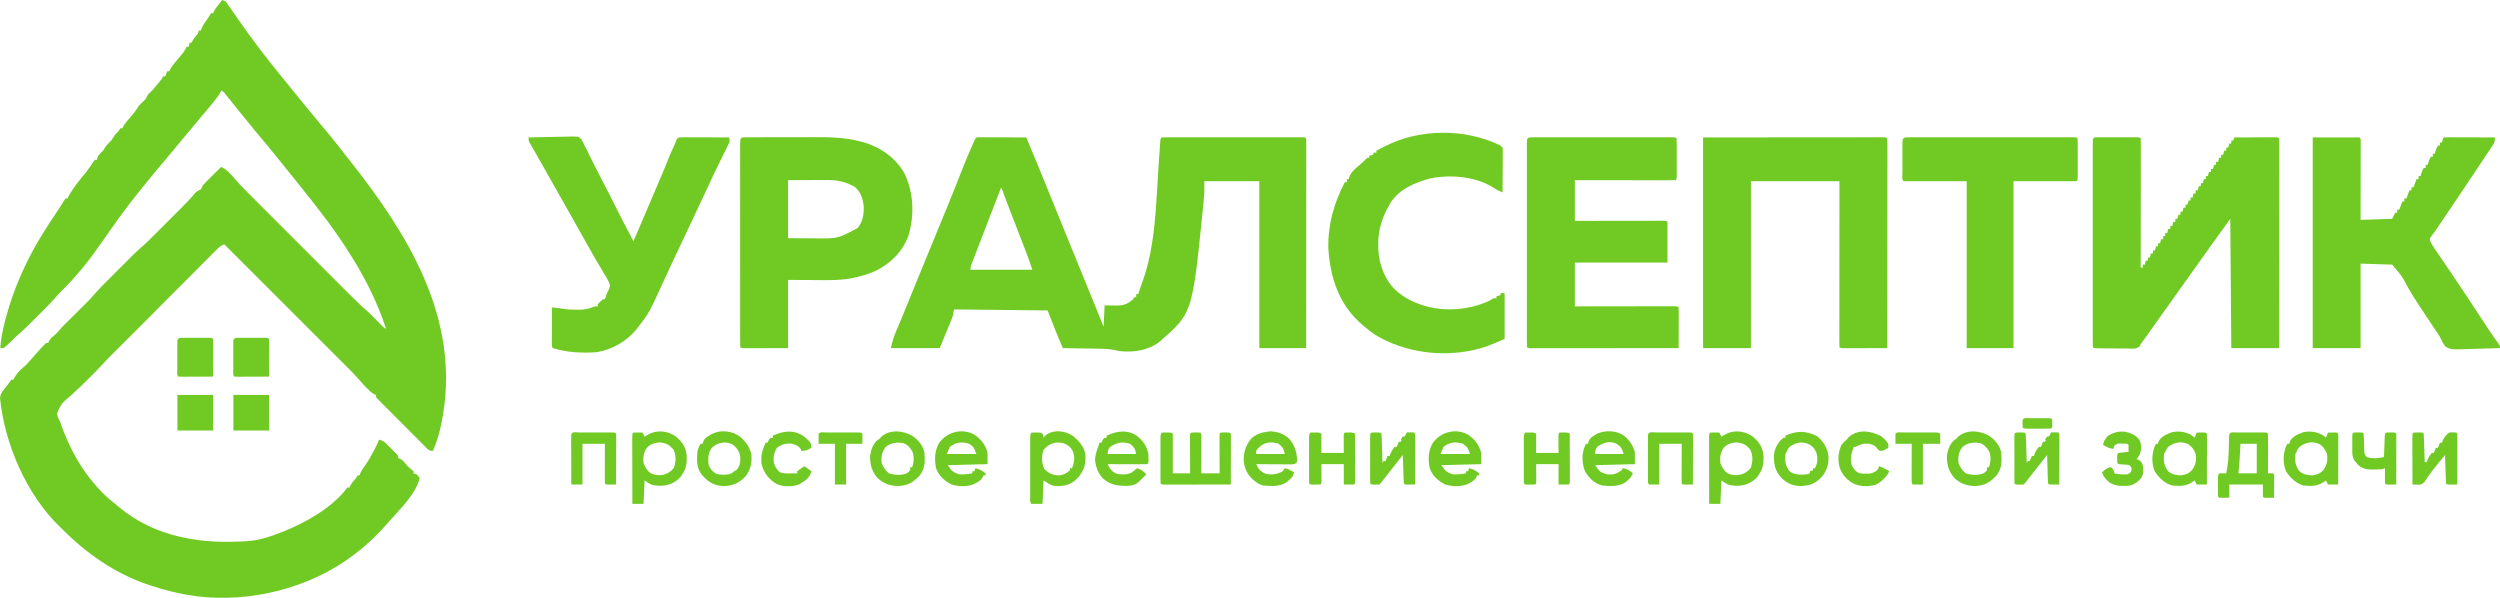 <svg width="230" height="55" viewBox="0 0 230 55" fill="none" xmlns="http://www.w3.org/2000/svg">
<path d="M20.442 0C20.748 0.102 20.783 0.142 20.957 0.395C21.023 0.49 21.023 0.49 21.09 0.587C21.16 0.69 21.16 0.69 21.232 0.796C21.334 0.943 21.436 1.09 21.537 1.236C21.64 1.386 21.744 1.536 21.846 1.686C23.185 3.62 24.617 5.49 26.112 7.306C26.393 7.648 26.671 7.991 26.95 8.334C27.367 8.848 27.785 9.361 28.204 9.873C28.338 10.036 28.471 10.199 28.604 10.363C28.986 10.832 29.373 11.297 29.765 11.758C30.194 12.264 30.613 12.776 31.023 13.297C31.136 13.441 31.136 13.441 31.252 13.587C31.471 13.865 31.689 14.144 31.907 14.422C32.06 14.618 32.214 14.813 32.367 15.008C37.425 21.448 41.895 28.68 40.894 37.188C40.702 38.658 40.437 40.126 39.825 41.484C39.491 41.484 39.423 41.397 39.194 41.171C39.148 41.125 39.103 41.079 39.056 41.031C39.008 40.983 38.959 40.935 38.91 40.886C38.749 40.726 38.59 40.566 38.431 40.405C38.32 40.294 38.209 40.183 38.098 40.072C37.866 39.84 37.634 39.607 37.402 39.374C37.105 39.074 36.806 38.776 36.508 38.478C36.279 38.249 36.05 38.02 35.822 37.79C35.712 37.68 35.602 37.57 35.492 37.46C35.338 37.306 35.185 37.152 35.032 36.998C34.986 36.952 34.94 36.906 34.893 36.859C34.581 36.542 34.581 36.542 34.581 36.334C34.529 36.312 34.476 36.29 34.422 36.267C34.154 36.117 33.971 35.932 33.756 35.713C33.68 35.637 33.604 35.56 33.526 35.481C33.344 35.288 33.171 35.094 33 34.892C32.507 34.328 31.971 33.804 31.44 33.275C31.322 33.157 31.204 33.039 31.085 32.921C30.767 32.602 30.447 32.283 30.128 31.964C29.794 31.631 29.46 31.297 29.125 30.963C28.494 30.331 27.862 29.7 27.229 29.068C26.509 28.349 25.79 27.63 25.07 26.91C23.59 25.431 22.11 23.953 20.629 22.474C20.366 22.594 20.175 22.718 19.971 22.923C19.918 22.976 19.864 23.029 19.809 23.084C19.752 23.142 19.694 23.2 19.635 23.26C19.574 23.321 19.512 23.383 19.449 23.446C19.246 23.649 19.044 23.853 18.842 24.056C18.701 24.198 18.56 24.339 18.418 24.481C18.047 24.853 17.676 25.226 17.305 25.599C16.928 25.978 16.551 26.356 16.174 26.734C15.564 27.345 14.955 27.957 14.346 28.569C14.037 28.879 13.729 29.189 13.419 29.498C13.335 29.582 13.251 29.666 13.165 29.752C10.236 32.681 10.236 32.681 10.016 32.898C9.775 33.142 9.543 33.392 9.311 33.644C8.74 34.262 8.154 34.855 7.54 35.431C7.334 35.627 7.127 35.823 6.921 36.02C6.78 36.153 6.638 36.285 6.495 36.416C5.658 37.111 5.658 37.111 5.236 38.055C5.307 38.354 5.41 38.591 5.554 38.862C5.604 39.003 5.652 39.145 5.698 39.288C5.749 39.419 5.8 39.55 5.852 39.681C5.881 39.753 5.909 39.824 5.938 39.898C6.625 41.597 7.523 43.195 8.737 44.574C8.812 44.661 8.886 44.747 8.962 44.837C9.495 45.444 10.068 45.95 10.704 46.447C10.815 46.541 10.815 46.541 10.928 46.636C14.333 49.495 18.693 50.109 22.988 49.766C23.998 49.666 24.932 49.345 25.873 48.975C25.942 48.948 26.012 48.921 26.083 48.893C28.163 48.062 30.596 46.684 31.959 44.855C32.021 44.855 32.083 44.855 32.147 44.855C32.178 44.78 32.178 44.78 32.211 44.703C32.32 44.506 32.429 44.358 32.574 44.188C32.798 43.945 32.798 43.945 32.896 43.731C32.957 43.731 33.019 43.731 33.083 43.731C33.12 43.628 33.12 43.628 33.159 43.522C33.268 43.268 33.39 43.085 33.557 42.865C33.873 42.426 34.13 41.968 34.382 41.49C34.419 41.42 34.456 41.35 34.494 41.278C34.636 41.004 34.764 40.748 34.862 40.454C35.191 40.508 35.347 40.623 35.58 40.857C35.642 40.92 35.705 40.982 35.769 41.046C35.833 41.111 35.896 41.177 35.962 41.244C36.06 41.342 36.06 41.342 36.16 41.441C36.641 41.927 36.641 41.927 36.641 42.139C36.725 42.176 36.725 42.176 36.811 42.213C37.03 42.334 37.137 42.448 37.291 42.643C37.519 42.922 37.763 43.133 38.046 43.357C38.046 43.419 38.046 43.48 38.046 43.544C38.138 43.575 38.231 43.606 38.327 43.638C38.496 43.796 38.496 43.796 38.607 44.012C38.266 45.319 37.103 46.547 36.201 47.523C36.023 47.717 35.85 47.914 35.678 48.114C34.808 49.11 33.856 50.048 32.802 50.848C32.726 50.908 32.651 50.968 32.573 51.029C28.539 54.105 23.061 55.478 18.054 54.852C16.594 54.654 15.188 54.321 13.794 53.845C13.704 53.815 13.704 53.815 13.613 53.784C10.585 52.755 7.984 50.945 5.741 48.694C5.676 48.633 5.611 48.571 5.544 48.507C2.439 45.525 0.419 40.843 0 36.599C0.038 36.25 0.171 36.082 0.386 35.807C0.453 35.721 0.519 35.635 0.587 35.546C0.65 35.466 0.713 35.386 0.778 35.303C0.854 35.195 0.854 35.195 0.932 35.085C0.974 35.033 1.016 34.982 1.059 34.929C1.121 34.929 1.183 34.929 1.247 34.929C1.278 34.854 1.278 34.854 1.311 34.777C1.522 34.395 1.784 34.086 2.124 33.817C2.399 33.595 2.613 33.351 2.842 33.083C3.046 32.845 3.255 32.611 3.465 32.377C3.533 32.301 3.6 32.226 3.67 32.148C4.05 31.735 4.05 31.735 4.243 31.558C4.305 31.558 4.366 31.558 4.43 31.558C4.467 31.474 4.467 31.474 4.504 31.388C4.625 31.169 4.739 31.062 4.933 30.908C5.212 30.679 5.427 30.44 5.647 30.153C5.802 29.996 5.958 29.84 6.116 29.685C6.198 29.603 6.28 29.521 6.365 29.437C6.452 29.35 6.54 29.264 6.63 29.174C6.778 29.026 6.927 28.878 7.075 28.731C7.176 28.63 7.278 28.529 7.379 28.428C7.527 28.281 7.676 28.134 7.824 27.986C7.868 27.942 7.912 27.898 7.958 27.853C8.207 27.604 8.442 27.348 8.672 27.082C9.048 26.649 9.449 26.244 9.855 25.839C9.972 25.722 9.972 25.722 10.092 25.602C10.257 25.437 10.422 25.272 10.587 25.108C10.838 24.857 11.088 24.606 11.338 24.355C11.499 24.195 11.66 24.034 11.821 23.873C11.895 23.799 11.969 23.724 12.045 23.648C12.369 23.326 12.694 23.011 13.04 22.714C13.498 22.318 13.923 21.891 14.35 21.462C14.437 21.376 14.524 21.289 14.613 21.2C14.796 21.017 14.978 20.835 15.16 20.652C15.392 20.42 15.624 20.188 15.856 19.957C16.08 19.733 16.303 19.509 16.527 19.285C16.61 19.203 16.692 19.121 16.777 19.036C17.188 18.623 17.584 18.206 17.953 17.754C18.115 17.591 18.27 17.516 18.476 17.418C18.541 17.295 18.604 17.169 18.663 17.043C18.787 16.904 18.917 16.769 19.05 16.638C19.163 16.526 19.163 16.526 19.279 16.411C19.397 16.295 19.397 16.295 19.517 16.177C19.597 16.098 19.676 16.02 19.758 15.938C19.955 15.744 20.151 15.551 20.348 15.357C20.647 15.5 20.848 15.647 21.08 15.884C21.138 15.943 21.197 16.003 21.257 16.064C21.426 16.244 21.586 16.427 21.746 16.615C22.206 17.141 22.702 17.631 23.196 18.123C23.302 18.23 23.409 18.337 23.516 18.444C23.804 18.733 24.093 19.021 24.381 19.31C24.684 19.613 24.987 19.916 25.29 20.219C25.799 20.728 26.308 21.236 26.816 21.745C27.403 22.331 27.99 22.918 28.576 23.505C29.081 24.01 29.586 24.515 30.092 25.02C30.393 25.322 30.694 25.623 30.995 25.924C31.278 26.207 31.561 26.49 31.845 26.773C31.948 26.877 32.051 26.98 32.155 27.084C32.651 27.581 33.149 28.072 33.685 28.529C33.874 28.691 34.051 28.865 34.226 29.043C34.291 29.108 34.355 29.174 34.421 29.241C34.518 29.339 34.518 29.339 34.616 29.439C34.747 29.573 34.879 29.706 35.011 29.839C35.068 29.897 35.124 29.956 35.183 30.015C35.326 30.162 35.326 30.162 35.517 30.247C34.669 27.613 33.375 25.159 31.866 22.849C31.769 22.699 31.769 22.699 31.671 22.547C30.831 21.263 29.909 20.03 28.963 18.822C28.899 18.741 28.899 18.741 28.835 18.659C28.039 17.64 27.231 16.631 26.415 15.629C26.131 15.28 25.849 14.931 25.569 14.579C25.007 13.876 24.437 13.181 23.854 12.495C23.487 12.064 23.129 11.628 22.777 11.184C22.52 10.861 22.257 10.541 21.994 10.222C21.806 9.993 21.621 9.762 21.435 9.531C21.381 9.463 21.326 9.395 21.269 9.325C21.16 9.189 21.051 9.053 20.942 8.917C20.892 8.855 20.842 8.792 20.791 8.729C20.746 8.673 20.701 8.617 20.655 8.56C20.539 8.415 20.539 8.415 20.348 8.334C20.327 8.384 20.305 8.433 20.283 8.484C20.121 8.783 19.915 9.041 19.705 9.306C19.659 9.363 19.614 9.42 19.567 9.479C19.194 9.949 18.807 10.405 18.414 10.858C18.061 11.267 17.718 11.682 17.378 12.101C17.138 12.393 16.895 12.682 16.65 12.97C16.263 13.424 15.884 13.884 15.507 14.347C15.274 14.63 15.038 14.909 14.8 15.188C14.255 15.829 13.724 16.482 13.195 17.138C13.052 17.315 12.908 17.492 12.764 17.669C11.588 19.117 10.513 20.637 9.448 22.168C8.862 23.009 8.27 23.84 7.614 24.628C7.573 24.677 7.532 24.727 7.49 24.777C6.904 25.483 6.296 26.152 5.637 26.79C5.442 26.982 5.262 27.183 5.084 27.391C4.623 27.924 4.121 28.416 3.623 28.913C3.453 29.082 3.284 29.251 3.115 29.421C2.619 29.917 2.125 30.411 1.587 30.863C1.412 31.015 1.251 31.176 1.089 31.341C0.842 31.59 0.599 31.826 0.31 32.026C0.217 32.026 0.125 32.026 0.029 32.026C0.074 31.245 0.216 30.512 0.41 29.755C0.453 29.584 0.453 29.584 0.497 29.409C0.937 27.722 1.527 26.107 2.277 24.535C2.321 24.441 2.321 24.441 2.366 24.346C3.219 22.55 4.277 20.896 5.392 19.253C5.541 19.029 5.682 18.8 5.821 18.569C5.887 18.467 5.954 18.365 6.022 18.26C6.084 18.26 6.146 18.26 6.209 18.26C6.244 18.185 6.244 18.185 6.279 18.109C6.703 17.305 7.299 16.58 7.881 15.887C8.144 15.562 8.376 15.22 8.605 14.871C8.649 14.815 8.693 14.759 8.737 14.702C8.799 14.702 8.861 14.702 8.925 14.702C8.931 14.65 8.936 14.598 8.942 14.544C9.049 14.239 9.257 14.083 9.487 13.859C9.533 13.782 9.579 13.705 9.627 13.625C9.794 13.346 10.006 13.153 10.236 12.923C10.362 12.737 10.487 12.55 10.61 12.361C10.702 12.265 10.795 12.171 10.891 12.08C10.953 11.987 11.015 11.895 11.078 11.799C11.14 11.799 11.202 11.799 11.266 11.799C11.286 11.75 11.306 11.7 11.327 11.649C11.5 11.34 11.73 11.087 11.962 10.822C12.266 10.474 12.533 10.141 12.764 9.739C12.885 9.61 13.01 9.485 13.138 9.364C13.44 9.082 13.44 9.082 13.607 8.709C13.76 8.551 13.917 8.395 14.075 8.241C14.225 8.065 14.374 7.887 14.52 7.708C14.592 7.619 14.665 7.53 14.74 7.438C14.917 7.226 14.917 7.226 15.011 7.023C15.073 7.023 15.135 7.023 15.198 7.023C15.26 6.869 15.322 6.714 15.386 6.555C15.447 6.555 15.509 6.555 15.573 6.555C15.611 6.473 15.611 6.473 15.649 6.39C15.761 6.178 15.885 6.013 16.038 5.829C16.092 5.765 16.145 5.7 16.2 5.633C16.313 5.499 16.425 5.364 16.537 5.229C16.591 5.165 16.644 5.1 16.699 5.033C16.748 4.975 16.797 4.916 16.847 4.856C16.979 4.681 17.073 4.506 17.165 4.308C17.227 4.308 17.288 4.308 17.352 4.308C17.383 4.184 17.414 4.06 17.446 3.933C17.507 3.933 17.569 3.933 17.633 3.933C17.656 3.881 17.679 3.829 17.703 3.775C17.82 3.558 17.82 3.558 18.013 3.318C18.21 3.098 18.21 3.098 18.288 2.809C18.35 2.809 18.412 2.809 18.476 2.809C18.5 2.742 18.524 2.675 18.548 2.606C18.67 2.325 18.817 2.103 18.997 1.855C19.222 1.547 19.222 1.547 19.412 1.217C19.474 1.217 19.536 1.217 19.599 1.217C19.623 1.165 19.647 1.112 19.672 1.058C19.801 0.815 19.955 0.613 20.126 0.398C20.185 0.323 20.244 0.248 20.305 0.171C20.35 0.115 20.395 0.058 20.442 0Z" fill="#71CA24"/>
<path d="M90.012 12.631C90.093 12.631 90.174 12.631 90.258 12.631C90.35 12.631 90.442 12.631 90.537 12.631C90.636 12.632 90.736 12.632 90.839 12.633C90.992 12.633 90.992 12.633 91.147 12.633C91.474 12.634 91.8 12.635 92.126 12.636C92.347 12.636 92.568 12.637 92.788 12.637C93.33 12.638 93.873 12.64 94.415 12.642C95.149 14.392 95.876 16.144 96.586 17.903C96.619 17.985 96.651 18.066 96.685 18.149C96.718 18.231 96.751 18.313 96.785 18.398C97.293 19.657 97.805 20.914 98.318 22.17C98.474 22.552 98.63 22.935 98.787 23.317C98.846 23.462 98.846 23.462 98.907 23.611C99.365 24.733 99.823 25.857 100.28 26.98C100.372 27.206 100.464 27.431 100.556 27.657C100.684 27.972 100.813 28.286 100.941 28.601C100.979 28.694 101.017 28.788 101.056 28.884C101.092 28.971 101.127 29.058 101.163 29.147C101.194 29.222 101.224 29.297 101.256 29.374C101.348 29.602 101.44 29.831 101.531 30.059C101.562 29.411 101.593 28.762 101.625 28.093C102.438 28.105 102.438 28.105 102.692 28.11C103.353 28.114 103.744 27.978 104.246 27.531C104.277 27.469 104.308 27.407 104.34 27.344C104.402 27.344 104.464 27.344 104.527 27.344C104.527 27.251 104.527 27.158 104.527 27.063C104.589 27.063 104.651 27.063 104.715 27.063C104.778 26.873 104.841 26.682 104.904 26.492C104.967 26.306 105.033 26.121 105.102 25.937C106.344 22.513 106.351 18.619 106.604 15.016C106.623 14.742 106.643 14.468 106.662 14.194C106.676 14.002 106.689 13.809 106.702 13.617C106.714 13.444 106.714 13.444 106.727 13.269C106.734 13.168 106.741 13.066 106.748 12.962C106.775 12.736 106.775 12.736 106.868 12.642C107.039 12.633 107.209 12.63 107.38 12.63C107.491 12.63 107.602 12.629 107.717 12.629C107.84 12.629 107.963 12.63 108.089 12.63C108.219 12.63 108.349 12.629 108.479 12.629C108.833 12.629 109.187 12.629 109.541 12.629C109.91 12.63 110.28 12.629 110.649 12.629C111.27 12.629 111.89 12.629 112.511 12.63C113.23 12.63 113.948 12.63 114.667 12.63C115.282 12.629 115.898 12.629 116.514 12.629C116.882 12.629 117.251 12.629 117.619 12.629C117.965 12.629 118.311 12.629 118.657 12.63C118.846 12.63 119.034 12.63 119.223 12.629C119.334 12.629 119.445 12.63 119.559 12.63C119.656 12.63 119.753 12.63 119.854 12.63C120.071 12.642 120.071 12.642 120.165 12.736C120.174 12.984 120.177 13.23 120.176 13.479C120.176 13.597 120.176 13.597 120.176 13.718C120.176 13.984 120.176 14.251 120.175 14.517C120.175 14.707 120.175 14.897 120.175 15.087C120.175 15.605 120.175 16.123 120.174 16.64C120.174 17.181 120.173 17.721 120.173 18.262C120.173 19.286 120.172 20.31 120.171 21.334C120.17 22.5 120.17 23.665 120.169 24.831C120.168 27.229 120.167 29.628 120.165 32.026C118.743 32.026 117.322 32.026 115.857 32.026C115.857 26.958 115.857 21.89 115.857 16.669C114.189 16.669 112.52 16.669 110.801 16.669C110.801 17.008 110.801 17.348 110.801 17.699C110.783 17.971 110.763 18.241 110.736 18.513C110.729 18.587 110.721 18.66 110.714 18.736C110.691 18.974 110.667 19.211 110.643 19.449C110.631 19.572 110.631 19.572 110.618 19.697C109.686 28.828 109.686 28.828 106.647 31.466C105.59 32.258 104.316 32.426 103.029 32.307C102.886 32.278 102.744 32.247 102.601 32.214C102.085 32.108 101.585 32.087 101.059 32.081C100.965 32.079 100.871 32.077 100.773 32.075C100.476 32.07 100.178 32.066 99.881 32.061C99.677 32.058 99.474 32.054 99.271 32.05C98.776 32.041 98.281 32.033 97.786 32.026C97.279 30.887 96.837 29.721 96.381 28.561C92.117 28.515 92.117 28.515 87.766 28.468C87.72 28.746 87.72 28.746 87.673 29.029C87.586 29.27 87.496 29.504 87.397 29.74C87.374 29.798 87.35 29.857 87.325 29.917C87.237 30.132 87.148 30.348 87.058 30.563C86.76 31.287 86.76 31.287 86.456 32.026C84.972 32.026 83.489 32.026 81.961 32.026C82.093 31.43 82.228 30.944 82.47 30.399C82.538 30.242 82.605 30.085 82.673 29.929C82.709 29.845 82.745 29.76 82.783 29.674C82.993 29.18 83.193 28.683 83.395 28.187C83.438 28.079 83.482 27.972 83.527 27.862C83.66 27.533 83.794 27.204 83.927 26.876C84.505 25.453 85.086 24.033 85.674 22.615C86.06 21.684 86.442 20.751 86.823 19.818C86.926 19.566 87.03 19.314 87.133 19.062C87.501 18.17 87.861 17.275 88.211 16.376C88.491 15.658 88.773 14.942 89.077 14.234C89.104 14.171 89.131 14.109 89.159 14.044C89.248 13.836 89.338 13.628 89.428 13.42C89.457 13.354 89.486 13.287 89.515 13.219C89.766 12.646 89.766 12.646 90.012 12.631ZM92.074 17.324C91.818 17.986 91.562 18.648 91.307 19.31C91.188 19.618 91.069 19.925 90.95 20.233C90.68 20.934 90.409 21.635 90.139 22.336C90.057 22.549 89.975 22.761 89.894 22.973C89.786 23.251 89.679 23.529 89.572 23.808C89.525 23.93 89.525 23.93 89.476 24.055C89.322 24.424 89.322 24.424 89.265 24.816C91.15 24.816 93.034 24.816 94.977 24.816C94.792 24.263 94.604 23.719 94.394 23.177C94.365 23.104 94.337 23.03 94.308 22.955C94.217 22.718 94.126 22.482 94.034 22.246C93.971 22.083 93.908 21.919 93.845 21.756C93.661 21.277 93.476 20.799 93.291 20.321C93.15 19.954 93.008 19.588 92.867 19.222C92.789 19.02 92.711 18.818 92.633 18.616C92.468 18.188 92.307 17.761 92.167 17.324C92.136 17.324 92.106 17.324 92.074 17.324Z" fill="#71CA24"/>
<path d="M193.035 12.63C193.161 12.629 193.161 12.629 193.29 12.629C193.427 12.629 193.427 12.629 193.567 12.629C193.66 12.629 193.753 12.629 193.849 12.629C194.046 12.629 194.244 12.629 194.441 12.63C194.745 12.63 195.048 12.63 195.351 12.629C195.543 12.629 195.734 12.629 195.925 12.629C196.017 12.629 196.108 12.629 196.202 12.629C196.286 12.629 196.37 12.629 196.457 12.63C196.568 12.63 196.568 12.63 196.682 12.63C196.853 12.642 196.853 12.642 196.946 12.736C196.955 12.889 196.958 13.044 196.958 13.198C196.958 13.298 196.958 13.399 196.958 13.502C196.958 13.668 196.958 13.668 196.957 13.838C196.957 13.954 196.957 14.07 196.957 14.189C196.957 14.508 196.957 14.827 196.956 15.146C196.955 15.479 196.955 15.813 196.955 16.146C196.955 16.777 196.954 17.408 196.953 18.039C196.952 18.757 196.952 19.476 196.951 20.194C196.95 21.672 196.948 23.15 196.946 24.628C197.008 24.628 197.07 24.628 197.134 24.628C197.134 24.535 197.134 24.443 197.134 24.347C197.195 24.347 197.257 24.347 197.321 24.347C197.367 24.162 197.367 24.162 197.415 23.973C197.476 23.973 197.538 23.973 197.602 23.973C197.602 23.88 197.602 23.787 197.602 23.692C197.664 23.692 197.725 23.692 197.789 23.692C197.835 23.506 197.835 23.506 197.883 23.317C197.945 23.317 198.006 23.317 198.07 23.317C198.07 23.224 198.07 23.132 198.07 23.036C198.132 23.036 198.194 23.036 198.257 23.036C198.304 22.851 198.304 22.851 198.351 22.662C198.413 22.662 198.475 22.662 198.538 22.662C198.538 22.569 198.538 22.476 198.538 22.381C198.6 22.381 198.662 22.381 198.725 22.381C198.772 22.195 198.772 22.195 198.819 22.006C198.881 22.006 198.943 22.006 199.006 22.006C199.006 21.913 199.006 21.821 199.006 21.725C199.068 21.725 199.13 21.725 199.194 21.725C199.194 21.633 199.194 21.54 199.194 21.444C199.255 21.444 199.317 21.444 199.381 21.444C199.427 21.259 199.427 21.259 199.475 21.07C199.536 21.07 199.598 21.07 199.662 21.07C199.662 20.977 199.662 20.884 199.662 20.789C199.724 20.789 199.785 20.789 199.849 20.789C199.895 20.603 199.895 20.603 199.943 20.414C200.005 20.414 200.066 20.414 200.13 20.414C200.13 20.322 200.13 20.229 200.13 20.133C200.192 20.133 200.254 20.133 200.317 20.133C200.364 19.948 200.364 19.948 200.411 19.759C200.473 19.759 200.535 19.759 200.598 19.759C200.598 19.666 200.598 19.573 200.598 19.478C200.66 19.478 200.722 19.478 200.785 19.478C200.832 19.292 200.832 19.292 200.879 19.103C200.941 19.103 201.003 19.103 201.066 19.103C201.066 19.011 201.066 18.918 201.066 18.822C201.128 18.822 201.19 18.822 201.254 18.822C201.3 18.637 201.3 18.637 201.347 18.448C201.409 18.448 201.471 18.448 201.535 18.448C201.535 18.355 201.535 18.262 201.535 18.167C201.596 18.167 201.658 18.167 201.722 18.167C201.753 18.043 201.784 17.92 201.815 17.792C201.877 17.792 201.939 17.792 202.003 17.792C202.003 17.7 202.003 17.607 202.003 17.511C202.065 17.511 202.126 17.511 202.19 17.511C202.221 17.388 202.252 17.264 202.284 17.137C202.345 17.137 202.407 17.137 202.471 17.137C202.471 17.044 202.471 16.951 202.471 16.856C202.533 16.856 202.595 16.856 202.658 16.856C202.689 16.732 202.72 16.609 202.752 16.481C202.814 16.481 202.875 16.481 202.939 16.481C202.939 16.389 202.939 16.296 202.939 16.2C203.001 16.2 203.063 16.2 203.126 16.2C203.157 16.077 203.188 15.953 203.22 15.826C203.282 15.826 203.344 15.826 203.407 15.826C203.407 15.733 203.407 15.64 203.407 15.545C203.469 15.545 203.531 15.545 203.595 15.545C203.625 15.421 203.656 15.298 203.688 15.17C203.75 15.17 203.812 15.17 203.875 15.17C203.875 15.078 203.875 14.985 203.875 14.889C203.937 14.889 203.999 14.889 204.063 14.889C204.094 14.766 204.125 14.642 204.156 14.515C204.218 14.515 204.28 14.515 204.344 14.515C204.344 14.422 204.344 14.329 204.344 14.234C204.405 14.234 204.467 14.234 204.531 14.234C204.562 14.11 204.593 13.987 204.625 13.859C204.686 13.859 204.748 13.859 204.812 13.859C204.812 13.767 204.812 13.674 204.812 13.578C204.874 13.578 204.935 13.578 204.999 13.578C205.03 13.455 205.061 13.331 205.093 13.204C205.155 13.204 205.216 13.204 205.28 13.204C205.28 13.111 205.28 13.018 205.28 12.923C205.342 12.923 205.404 12.923 205.467 12.923C205.498 12.83 205.529 12.737 205.561 12.642C206.133 12.639 206.704 12.638 207.276 12.637C207.471 12.636 207.665 12.636 207.86 12.635C208.139 12.634 208.418 12.633 208.697 12.633C208.829 12.632 208.829 12.632 208.963 12.631C209.043 12.631 209.124 12.631 209.207 12.631C209.314 12.631 209.314 12.631 209.423 12.631C209.587 12.642 209.587 12.642 209.681 12.736C209.69 12.984 209.693 13.23 209.692 13.479C209.692 13.597 209.692 13.597 209.692 13.718C209.693 13.984 209.692 14.251 209.692 14.517C209.692 14.707 209.692 14.897 209.692 15.087C209.692 15.605 209.691 16.123 209.69 16.64C209.69 17.181 209.69 17.721 209.69 18.262C209.689 19.286 209.689 20.31 209.688 21.334C209.687 22.5 209.686 23.665 209.686 24.831C209.685 27.229 209.683 29.628 209.681 32.026C208.229 32.026 206.776 32.026 205.28 32.026C205.249 28.101 205.218 24.177 205.186 20.133C204.785 20.69 204.383 21.246 203.969 21.819C203.623 22.296 203.623 22.296 203.486 22.485C202.86 23.351 202.243 24.222 201.628 25.096C201.005 25.983 200.378 26.866 199.742 27.744C199.4 28.217 199.061 28.692 198.725 29.17C198.322 29.744 197.914 30.316 197.502 30.885C197.451 30.956 197.4 31.027 197.347 31.1C197.079 31.471 197.079 31.471 196.946 31.651C196.913 31.72 196.881 31.788 196.847 31.858C196.538 32.144 196.164 32.074 195.761 32.066C195.627 32.065 195.627 32.065 195.492 32.065C195.304 32.064 195.117 32.062 194.929 32.059C194.641 32.055 194.353 32.054 194.065 32.053C193.883 32.051 193.701 32.05 193.519 32.048C193.432 32.048 193.346 32.047 193.256 32.046C193.177 32.045 193.097 32.044 193.015 32.043C192.909 32.041 192.909 32.041 192.801 32.04C192.639 32.026 192.639 32.026 192.545 31.932C192.536 31.685 192.533 31.44 192.534 31.193C192.533 31.115 192.533 31.036 192.533 30.955C192.533 30.691 192.533 30.426 192.533 30.161C192.533 29.972 192.533 29.783 192.533 29.594C192.532 29.079 192.533 28.564 192.533 28.05C192.533 27.512 192.533 26.975 192.533 26.437C192.533 25.534 192.533 24.631 192.533 23.729C192.534 22.683 192.534 21.638 192.533 20.593C192.533 19.697 192.533 18.801 192.533 17.905C192.533 17.369 192.533 16.834 192.533 16.298C192.532 15.794 192.533 15.29 192.533 14.787C192.533 14.602 192.533 14.416 192.533 14.231C192.533 13.979 192.533 13.727 192.534 13.475C192.533 13.401 192.533 13.326 192.533 13.25C192.535 12.63 192.535 12.63 193.035 12.63Z" fill="#71CA24"/>
<path d="M156.683 12.642C159.462 12.64 162.241 12.638 165.104 12.636C165.983 12.635 166.862 12.634 167.768 12.633C168.837 12.633 168.837 12.633 169.337 12.633C169.688 12.633 170.039 12.633 170.39 12.632C170.836 12.631 171.283 12.631 171.73 12.631C171.894 12.631 172.059 12.631 172.223 12.631C172.444 12.63 172.665 12.63 172.886 12.631C172.951 12.63 173.017 12.63 173.084 12.63C173.527 12.631 173.527 12.631 173.631 12.736C173.64 12.984 173.643 13.23 173.642 13.479C173.642 13.597 173.642 13.597 173.642 13.718C173.643 13.984 173.642 14.251 173.642 14.517C173.642 14.707 173.642 14.897 173.642 15.087C173.642 15.605 173.641 16.123 173.64 16.64C173.64 17.181 173.64 17.721 173.64 18.262C173.639 19.286 173.639 20.31 173.638 21.334C173.637 22.5 173.636 23.665 173.636 24.831C173.635 27.229 173.633 29.628 173.631 32.026C173.019 32.028 172.408 32.03 171.796 32.031C171.588 32.032 171.379 32.032 171.171 32.033C170.872 32.034 170.574 32.035 170.275 32.035C170.134 32.036 170.134 32.036 169.991 32.037C169.905 32.037 169.819 32.037 169.73 32.037C169.653 32.037 169.577 32.037 169.498 32.037C169.324 32.026 169.324 32.026 169.23 31.932C169.221 31.736 169.219 31.539 169.219 31.342C169.219 31.248 169.219 31.248 169.219 31.152C169.218 30.942 169.219 30.731 169.219 30.521C169.219 30.37 169.219 30.22 169.219 30.069C169.219 29.66 169.22 29.25 169.221 28.841C169.221 28.413 169.221 27.986 169.221 27.558C169.222 26.748 169.222 25.938 169.223 25.127C169.225 24.033 169.225 22.939 169.226 21.844C169.226 20.119 169.228 18.394 169.23 16.669C166.542 16.669 163.853 16.669 161.084 16.669C161.084 21.736 161.084 26.805 161.084 32.026C159.631 32.026 158.179 32.026 156.683 32.026C156.683 25.629 156.683 19.233 156.683 12.642Z" fill="#71CA24"/>
<path d="M141.103 12.63C141.275 12.63 141.275 12.63 141.45 12.629C141.577 12.629 141.705 12.63 141.833 12.63C141.966 12.63 142.1 12.629 142.234 12.629C142.598 12.629 142.961 12.629 143.325 12.629C143.705 12.63 144.085 12.629 144.465 12.629C145.104 12.629 145.742 12.629 146.38 12.63C147.119 12.63 147.858 12.63 148.597 12.63C149.23 12.629 149.864 12.629 150.497 12.629C150.876 12.629 151.254 12.629 151.633 12.629C151.989 12.629 152.345 12.629 152.701 12.63C152.832 12.63 152.963 12.63 153.094 12.629C153.272 12.629 153.45 12.63 153.629 12.63C153.728 12.63 153.828 12.63 153.931 12.63C154.155 12.642 154.155 12.642 154.248 12.736C154.258 13.011 154.261 13.285 154.261 13.561C154.261 13.643 154.261 13.726 154.261 13.812C154.261 13.987 154.261 14.162 154.26 14.338C154.26 14.607 154.26 14.877 154.261 15.146C154.261 15.316 154.261 15.486 154.261 15.656C154.261 15.737 154.261 15.818 154.261 15.902C154.259 16.471 154.259 16.471 154.155 16.575C153.867 16.584 153.581 16.587 153.293 16.585C153.157 16.585 153.157 16.585 153.019 16.585C152.719 16.585 152.418 16.585 152.118 16.584C151.91 16.584 151.702 16.584 151.495 16.584C150.947 16.583 150.399 16.582 149.851 16.581C149.292 16.58 148.734 16.58 148.175 16.579C147.078 16.578 145.981 16.577 144.885 16.575C144.885 17.811 144.885 19.047 144.885 20.321C145.492 20.32 146.099 20.318 146.725 20.317C147.108 20.317 147.492 20.316 147.876 20.316C148.485 20.316 149.095 20.315 149.704 20.314C150.195 20.312 150.687 20.312 151.178 20.312C151.366 20.311 151.553 20.311 151.741 20.311C152.003 20.31 152.266 20.31 152.528 20.31C152.606 20.31 152.685 20.309 152.765 20.309C153.301 20.31 153.301 20.31 153.406 20.414C153.406 21.65 153.406 22.886 153.406 24.16C150.594 24.16 147.782 24.16 144.885 24.16C144.885 25.489 144.885 26.818 144.885 28.187C145.171 28.186 145.457 28.186 145.751 28.185C146.694 28.184 147.636 28.183 148.579 28.182C149.151 28.181 149.722 28.181 150.294 28.18C150.845 28.179 151.397 28.178 151.948 28.178C152.159 28.178 152.37 28.177 152.581 28.177C152.875 28.176 153.169 28.176 153.463 28.176C153.551 28.176 153.639 28.175 153.73 28.175C154.331 28.176 154.331 28.176 154.436 28.28C154.444 28.557 154.446 28.832 154.445 29.109C154.444 29.233 154.444 29.233 154.444 29.36C154.444 29.627 154.443 29.893 154.441 30.159C154.441 30.339 154.44 30.519 154.44 30.699C154.439 31.141 154.437 31.584 154.436 32.026C152.63 32.028 150.825 32.03 149.02 32.031C148.182 32.031 147.343 32.032 146.505 32.033C145.775 32.034 145.045 32.035 144.314 32.035C143.928 32.035 143.541 32.035 143.154 32.036C142.79 32.037 142.426 32.037 142.062 32.037C141.929 32.037 141.795 32.037 141.661 32.037C141.479 32.038 141.297 32.038 141.115 32.037C141.013 32.037 140.91 32.038 140.805 32.038C140.577 32.026 140.577 32.026 140.484 31.932C140.474 31.685 140.471 31.44 140.472 31.193C140.472 31.115 140.472 31.036 140.471 30.955C140.471 30.691 140.471 30.426 140.472 30.161C140.471 29.972 140.471 29.783 140.471 29.594C140.471 29.079 140.471 28.564 140.471 28.05C140.471 27.512 140.471 26.975 140.471 26.437C140.471 25.534 140.471 24.631 140.471 23.729C140.472 22.683 140.472 21.638 140.471 20.593C140.471 19.697 140.471 18.801 140.471 17.905C140.471 17.369 140.471 16.834 140.471 16.298C140.471 15.794 140.471 15.29 140.471 14.787C140.472 14.602 140.471 14.416 140.471 14.231C140.471 13.979 140.471 13.727 140.472 13.475C140.472 13.401 140.471 13.326 140.471 13.25C140.473 12.643 140.507 12.63 141.103 12.63Z" fill="#71CA24"/>
<path d="M212.771 12.642C214.192 12.642 215.614 12.642 217.078 12.642C217.239 12.803 217.183 13.008 217.183 13.223C217.183 13.327 217.183 13.327 217.182 13.434C217.182 13.507 217.182 13.58 217.183 13.655C217.182 13.898 217.182 14.141 217.181 14.383C217.181 14.551 217.181 14.719 217.181 14.887C217.18 15.329 217.179 15.772 217.178 16.215C217.177 16.666 217.177 17.117 217.176 17.569C217.175 18.455 217.174 19.341 217.172 20.227C218.609 20.181 218.609 20.181 220.075 20.133C220.167 19.948 220.26 19.762 220.355 19.572C220.417 19.572 220.479 19.572 220.543 19.572C220.543 19.479 220.543 19.386 220.543 19.291C220.605 19.291 220.666 19.291 220.73 19.291C220.831 19.042 220.926 18.796 221.011 18.541C221.073 18.541 221.135 18.541 221.198 18.541C221.198 18.449 221.198 18.356 221.198 18.261C221.26 18.261 221.322 18.261 221.385 18.261C221.486 18.012 221.582 17.766 221.666 17.511C221.728 17.511 221.79 17.511 221.854 17.511C221.854 17.419 221.854 17.326 221.854 17.23C221.915 17.23 221.977 17.23 222.041 17.23C222.142 16.982 222.237 16.736 222.322 16.481C222.384 16.481 222.445 16.481 222.509 16.481C222.509 16.389 222.509 16.296 222.509 16.2C222.571 16.2 222.633 16.2 222.696 16.2C222.714 16.119 222.714 16.119 222.731 16.036C222.791 15.823 222.873 15.645 222.977 15.451C223.039 15.451 223.101 15.451 223.165 15.451C223.165 15.358 223.165 15.266 223.165 15.17C223.226 15.17 223.288 15.17 223.352 15.17C223.369 15.089 223.369 15.089 223.387 15.006C223.446 14.793 223.529 14.615 223.633 14.421C223.695 14.421 223.756 14.421 223.82 14.421C223.82 14.328 223.82 14.236 223.82 14.14C223.882 14.14 223.944 14.14 224.007 14.14C224.025 14.059 224.025 14.059 224.042 13.976C224.102 13.763 224.184 13.585 224.288 13.391C224.35 13.391 224.412 13.391 224.475 13.391C224.475 13.298 224.475 13.206 224.475 13.11C224.537 13.11 224.599 13.11 224.663 13.11C224.676 13.05 224.69 12.99 224.704 12.929C224.756 12.736 224.756 12.736 224.85 12.642C224.997 12.633 225.144 12.631 225.29 12.631C225.384 12.631 225.478 12.631 225.574 12.631C225.676 12.632 225.778 12.632 225.883 12.633C226.039 12.633 226.039 12.633 226.198 12.633C226.531 12.634 226.864 12.635 227.197 12.636C227.422 12.636 227.647 12.637 227.872 12.637C228.425 12.638 228.979 12.64 229.532 12.642C229.532 13.019 229.52 13.081 229.326 13.373C229.28 13.443 229.234 13.512 229.187 13.584C229.136 13.66 229.086 13.735 229.033 13.813C228.98 13.893 228.927 13.973 228.873 14.055C228.697 14.32 228.521 14.584 228.344 14.848C228.222 15.032 228.099 15.216 227.977 15.4C226.83 17.126 225.672 18.844 224.509 20.559C224.419 20.693 224.328 20.827 224.239 20.962C224.141 21.105 224.039 21.246 223.935 21.385C223.882 21.458 223.829 21.531 223.774 21.607C223.724 21.672 223.675 21.738 223.624 21.805C223.514 22.009 223.514 22.009 223.604 22.243C223.712 22.448 223.823 22.64 223.954 22.832C224.022 22.933 224.022 22.933 224.092 23.036C224.142 23.109 224.192 23.181 224.243 23.256C224.296 23.334 224.349 23.411 224.403 23.491C224.517 23.659 224.631 23.828 224.746 23.995C225.054 24.447 225.36 24.899 225.667 25.352C225.73 25.446 225.794 25.54 225.859 25.637C226.669 26.835 227.462 28.044 228.255 29.253C228.362 29.416 228.469 29.58 228.576 29.743C228.627 29.82 228.677 29.896 228.729 29.976C229.095 30.532 229.472 31.079 229.859 31.62C230 31.839 230 31.839 230 32.026C229.334 32.052 228.668 32.07 228.001 32.083C227.774 32.088 227.548 32.095 227.321 32.104C225.472 32.175 225.472 32.175 224.951 31.861C224.789 31.643 224.674 31.429 224.565 31.18C224.375 30.79 224.111 30.441 223.868 30.083C223.755 29.912 223.642 29.74 223.53 29.568C223.291 29.203 223.05 28.839 222.807 28.477C222.206 27.576 221.627 26.685 221.144 25.715C220.844 25.22 220.448 24.79 220.075 24.347C219.117 24.316 218.159 24.285 217.172 24.254C217.172 26.819 217.172 29.383 217.172 32.026C215.72 32.026 214.267 32.026 212.771 32.026C212.771 25.629 212.771 19.233 212.771 12.642Z" fill="#71CA24"/>
<path d="M68.724 12.628C68.838 12.628 68.838 12.628 68.954 12.628C69.034 12.628 69.113 12.628 69.195 12.627C69.46 12.626 69.725 12.626 69.99 12.626C70.175 12.626 70.359 12.626 70.544 12.625C70.933 12.625 71.322 12.624 71.712 12.624C72.206 12.624 72.7 12.623 73.194 12.622C73.577 12.621 73.96 12.62 74.342 12.62C74.524 12.62 74.706 12.62 74.888 12.619C76.336 12.614 77.81 12.642 79.216 13.028C79.326 13.058 79.326 13.058 79.438 13.088C81.018 13.546 82.411 14.515 83.219 15.975C84.064 17.723 84.136 19.815 83.582 21.667C83.025 23.172 81.96 24.231 80.539 24.927C79.88 25.217 79.203 25.426 78.496 25.565C78.414 25.582 78.331 25.599 78.246 25.616C77.093 25.817 75.929 25.772 74.763 25.764C74.017 25.76 73.272 25.756 72.504 25.752C72.504 27.822 72.504 29.893 72.504 32.026C71.441 32.029 71.441 32.029 70.356 32.032C70.132 32.033 69.908 32.034 69.677 32.035C69.501 32.035 69.324 32.035 69.148 32.035C69.055 32.036 68.963 32.036 68.868 32.037C68.736 32.037 68.736 32.037 68.603 32.037C68.526 32.037 68.45 32.037 68.371 32.037C68.197 32.026 68.197 32.026 68.103 31.932C68.094 31.685 68.09 31.44 68.091 31.193C68.091 31.114 68.091 31.036 68.091 30.955C68.09 30.691 68.09 30.426 68.091 30.161C68.091 29.972 68.09 29.783 68.09 29.594C68.09 29.079 68.09 28.564 68.09 28.05C68.091 27.512 68.09 26.975 68.09 26.437C68.09 25.534 68.09 24.631 68.091 23.729C68.091 22.683 68.091 21.638 68.091 20.593C68.09 19.697 68.09 18.801 68.09 17.905C68.09 17.369 68.09 16.834 68.09 16.298C68.09 15.794 68.09 15.29 68.091 14.787C68.091 14.602 68.091 14.416 68.09 14.231C68.09 13.979 68.091 13.727 68.091 13.475C68.091 13.401 68.091 13.326 68.09 13.25C68.093 12.645 68.121 12.632 68.724 12.628ZM72.504 16.575C72.504 18.336 72.504 20.098 72.504 21.913C73.442 21.918 73.442 21.918 74.4 21.924C74.595 21.926 74.79 21.928 74.991 21.929C77.104 21.949 77.104 21.949 78.917 20.965C79.369 20.401 79.493 19.688 79.463 18.982C79.381 18.29 79.21 17.712 78.684 17.23C77.785 16.665 76.903 16.546 75.86 16.557C75.774 16.557 75.688 16.557 75.6 16.557C75.284 16.558 74.968 16.561 74.651 16.563C73.588 16.569 73.588 16.569 72.504 16.575Z" fill="#71CA24"/>
<path d="M138.049 13.391C138.236 13.578 138.236 13.578 138.259 13.757C138.259 13.83 138.258 13.903 138.258 13.978C138.258 14.101 138.258 14.101 138.258 14.228C138.257 14.317 138.256 14.406 138.255 14.498C138.254 14.589 138.254 14.68 138.254 14.774C138.253 15.066 138.251 15.358 138.248 15.65C138.247 15.848 138.246 16.045 138.246 16.243C138.244 16.728 138.24 17.213 138.236 17.699C137.942 17.589 137.725 17.482 137.464 17.301C135.806 16.242 133.531 16.032 131.635 16.405C130.241 16.762 128.756 17.38 127.936 18.635C127.447 19.466 127.073 20.302 126.906 21.257C126.894 21.322 126.882 21.386 126.87 21.453C126.841 21.638 126.824 21.819 126.813 22.006C126.808 22.086 126.803 22.166 126.798 22.249C126.75 23.809 127.127 25.244 128.153 26.448C128.875 27.193 129.675 27.662 130.652 27.999C130.756 28.036 130.86 28.073 130.968 28.111C132.953 28.712 135.247 28.529 137.113 27.625C137.205 27.563 137.298 27.501 137.394 27.438C137.486 27.438 137.579 27.438 137.675 27.438C137.675 27.376 137.675 27.314 137.675 27.25C137.798 27.219 137.922 27.188 138.049 27.157C138.049 27.095 138.049 27.033 138.049 26.969C138.173 26.969 138.296 26.969 138.424 26.969C138.424 28.36 138.424 29.75 138.424 31.183C136.76 31.896 136.76 31.896 135.896 32.12C135.736 32.162 135.736 32.162 135.574 32.205C132.564 32.867 129.189 32.415 126.545 30.818C126.074 30.503 125.642 30.158 125.221 29.779C125.149 29.714 125.077 29.65 125.003 29.584C123.104 27.791 122.361 25.393 122.207 22.839C122.159 20.663 122.725 18.681 123.723 16.762C123.785 16.762 123.846 16.762 123.91 16.762C123.91 16.669 123.91 16.577 123.91 16.481C123.972 16.481 124.034 16.481 124.097 16.481C124.103 16.431 124.109 16.381 124.115 16.329C124.293 15.809 124.743 15.46 125.155 15.119C125.305 14.991 125.441 14.857 125.578 14.714C125.783 14.515 125.783 14.515 125.97 14.515C125.97 14.453 125.97 14.391 125.97 14.327C126.094 14.296 126.217 14.266 126.345 14.234C126.345 14.172 126.345 14.11 126.345 14.046C126.437 14.046 126.53 14.046 126.626 14.046C126.626 13.985 126.626 13.923 126.626 13.859C126.813 13.766 127 13.672 127.187 13.578C127.243 13.549 127.298 13.52 127.355 13.489C130.565 11.815 134.795 11.792 138.049 13.391Z" fill="#71CA24"/>
<path d="M48.627 12.642C49.285 12.623 49.943 12.61 50.601 12.601C50.825 12.597 51.049 12.592 51.273 12.585C51.595 12.576 51.916 12.572 52.238 12.569C52.338 12.565 52.438 12.561 52.541 12.557C53.219 12.557 53.219 12.557 53.469 12.794C53.593 12.988 53.687 13.179 53.776 13.391C53.826 13.483 53.876 13.576 53.926 13.671C53.969 13.758 54.012 13.845 54.056 13.934C54.104 14.033 54.153 14.131 54.203 14.232C54.279 14.386 54.279 14.386 54.356 14.544C54.716 15.272 55.08 15.998 55.462 16.715C55.887 17.515 56.291 18.324 56.694 19.135C57.115 19.981 57.551 20.818 57.996 21.652C58.09 21.831 58.181 22.012 58.271 22.194C58.705 21.212 59.127 20.226 59.543 19.237C59.778 18.681 60.014 18.125 60.253 17.57C60.277 17.513 60.302 17.456 60.327 17.398C60.401 17.227 60.474 17.056 60.548 16.885C60.885 16.101 61.214 15.315 61.526 14.521C61.676 14.15 61.84 13.787 62.009 13.425C62.115 13.2 62.115 13.2 62.205 12.947C62.297 12.736 62.297 12.736 62.485 12.642C62.632 12.633 62.78 12.631 62.927 12.631C63.019 12.631 63.111 12.631 63.205 12.631C63.305 12.632 63.404 12.632 63.507 12.633C63.659 12.633 63.659 12.633 63.814 12.633C64.14 12.634 64.465 12.635 64.79 12.636C65.011 12.636 65.231 12.637 65.451 12.637C65.992 12.638 66.532 12.64 67.073 12.642C67.2 13.023 67.089 13.137 66.911 13.493C66.883 13.55 66.855 13.607 66.826 13.665C66.766 13.789 66.705 13.912 66.643 14.034C66.478 14.365 66.315 14.697 66.152 15.029C66.119 15.097 66.086 15.164 66.051 15.234C65.748 15.85 65.458 16.472 65.171 17.096C64.693 18.131 64.208 19.162 63.719 20.192C63.575 20.497 63.43 20.802 63.285 21.107C63.25 21.183 63.214 21.258 63.177 21.336C62.847 22.032 62.519 22.728 62.191 23.425C62.099 23.621 62.007 23.816 61.914 24.012C61.63 24.614 61.348 25.218 61.071 25.824C59.725 28.777 59.725 28.777 58.739 30.059C58.674 30.144 58.609 30.229 58.542 30.316C57.611 31.426 56.324 32.154 54.9 32.401C53.528 32.495 52.192 32.432 50.874 32.026C50.78 31.932 50.78 31.932 50.77 31.587C50.77 31.432 50.77 31.278 50.771 31.124C50.771 31.043 50.771 30.962 50.771 30.879C50.772 30.62 50.773 30.36 50.774 30.101C50.775 29.925 50.775 29.749 50.776 29.574C50.777 29.143 50.778 28.712 50.78 28.28C50.915 28.295 51.049 28.309 51.184 28.324C51.259 28.332 51.334 28.34 51.411 28.348C51.575 28.368 51.739 28.395 51.902 28.425C52.289 28.483 52.671 28.488 53.062 28.491C53.139 28.493 53.215 28.495 53.293 28.497C53.833 28.5 54.215 28.393 54.713 28.187C54.806 28.187 54.898 28.187 54.994 28.187C54.994 28.125 54.994 28.063 54.994 27.999C55.216 27.753 55.216 27.753 55.462 27.531C55.524 27.531 55.586 27.531 55.649 27.531C55.674 27.454 55.699 27.377 55.725 27.297C55.837 26.969 55.837 26.969 55.929 26.811C56.038 26.607 56.092 26.452 56.117 26.22C55.988 25.826 55.774 25.489 55.556 25.137C55.432 24.927 55.308 24.718 55.184 24.508C55.12 24.402 55.057 24.297 54.992 24.189C54.718 23.731 54.458 23.267 54.198 22.802C54.098 22.625 53.997 22.448 53.897 22.27C53.572 21.696 53.25 21.119 52.928 20.543C52.528 19.827 52.125 19.113 51.717 18.401C51.253 17.592 50.795 16.779 50.341 15.965C50.06 15.461 49.777 14.959 49.49 14.459C49.434 14.36 49.377 14.261 49.319 14.16C49.211 13.971 49.102 13.782 48.993 13.594C48.92 13.468 48.92 13.468 48.847 13.339C48.783 13.228 48.783 13.228 48.717 13.115C48.627 12.923 48.627 12.923 48.627 12.642Z" fill="#71CA24"/>
<path d="M175.744 12.63C175.809 12.63 175.874 12.63 175.941 12.63C176.161 12.629 176.38 12.629 176.6 12.63C176.756 12.63 176.913 12.629 177.07 12.629C177.496 12.629 177.923 12.629 178.35 12.629C178.795 12.63 179.241 12.629 179.687 12.629C180.435 12.629 181.184 12.629 181.932 12.63C182.799 12.63 183.665 12.63 184.532 12.63C185.275 12.629 186.017 12.629 186.76 12.629C187.204 12.629 187.648 12.629 188.092 12.629C188.51 12.629 188.927 12.629 189.345 12.63C189.498 12.63 189.652 12.63 189.806 12.629C190.015 12.629 190.223 12.63 190.432 12.63C190.608 12.63 190.608 12.63 190.787 12.63C191.047 12.642 191.047 12.642 191.141 12.736C191.15 13.018 191.154 13.299 191.153 13.581C191.153 13.666 191.154 13.751 191.154 13.838C191.154 14.018 191.154 14.198 191.153 14.378C191.153 14.654 191.153 14.93 191.154 15.206C191.154 15.381 191.154 15.555 191.153 15.729C191.154 15.812 191.154 15.896 191.154 15.981C191.152 16.564 191.152 16.564 191.047 16.669C189.132 16.669 187.216 16.669 185.242 16.669C185.242 21.736 185.242 26.805 185.242 32.026C183.82 32.026 182.399 32.026 180.935 32.026C180.935 26.958 180.935 21.89 180.935 16.669C179.019 16.669 177.103 16.669 175.129 16.669C174.949 16.488 175.023 16.221 175.022 15.981C175.023 15.898 175.023 15.815 175.023 15.729C175.023 15.644 175.023 15.559 175.023 15.472C175.023 15.292 175.023 15.112 175.023 14.933C175.024 14.656 175.023 14.38 175.023 14.104C175.023 13.93 175.023 13.755 175.023 13.581C175.023 13.498 175.023 13.415 175.022 13.329C175.025 12.626 175.052 12.63 175.744 12.63Z" fill="#71CA24"/>
<path d="M106.868 39.798C107.005 39.796 107.141 39.794 107.278 39.793C107.354 39.791 107.43 39.79 107.508 39.789C107.711 39.798 107.711 39.798 107.898 39.892C107.898 41.097 107.898 42.302 107.898 43.544C108.424 43.544 108.949 43.544 109.49 43.544C109.489 43.282 109.488 43.019 109.487 42.748C109.486 42.495 109.486 42.242 109.485 41.989C109.484 41.812 109.484 41.636 109.483 41.459C109.482 41.206 109.481 40.953 109.481 40.7C109.48 40.621 109.48 40.541 109.48 40.459C109.479 40.27 109.484 40.081 109.49 39.892C109.584 39.798 109.584 39.798 109.774 39.786C109.85 39.786 109.927 39.786 110.005 39.787C110.081 39.786 110.158 39.786 110.236 39.786C110.426 39.798 110.426 39.798 110.52 39.892C110.528 40.162 110.531 40.43 110.529 40.7C110.529 40.781 110.529 40.862 110.529 40.945C110.528 41.205 110.527 41.464 110.526 41.724C110.525 41.9 110.525 42.075 110.525 42.251C110.524 42.682 110.522 43.113 110.52 43.544C111.076 43.544 111.633 43.544 112.206 43.544C112.204 43.282 112.203 43.019 112.202 42.748C112.202 42.495 112.201 42.242 112.2 41.989C112.2 41.812 112.199 41.636 112.199 41.459C112.197 41.206 112.197 40.953 112.196 40.7C112.196 40.621 112.195 40.541 112.195 40.459C112.195 40.27 112.2 40.081 112.206 39.892C112.299 39.798 112.299 39.798 112.489 39.786C112.566 39.786 112.642 39.786 112.721 39.787C112.797 39.786 112.873 39.786 112.952 39.786C113.142 39.798 113.142 39.798 113.236 39.892C113.244 40.039 113.247 40.186 113.246 40.333C113.246 40.473 113.246 40.473 113.246 40.617C113.246 40.718 113.245 40.82 113.245 40.925C113.245 41.029 113.244 41.133 113.244 41.24C113.244 41.573 113.243 41.906 113.241 42.239C113.241 42.464 113.241 42.689 113.24 42.914C113.239 43.468 113.238 44.021 113.236 44.574C112.407 44.576 111.578 44.578 110.75 44.579C110.365 44.58 109.98 44.58 109.596 44.581C109.225 44.582 108.854 44.583 108.483 44.583C108.341 44.583 108.199 44.584 108.057 44.584C107.859 44.585 107.661 44.585 107.463 44.585C107.294 44.585 107.294 44.585 107.121 44.586C106.868 44.574 106.868 44.574 106.775 44.481C106.765 44.341 106.763 44.2 106.763 44.06C106.762 43.971 106.762 43.882 106.762 43.789C106.762 43.692 106.762 43.595 106.762 43.495C106.762 43.396 106.762 43.296 106.762 43.194C106.762 42.984 106.762 42.774 106.762 42.563C106.763 42.241 106.762 41.918 106.762 41.595C106.762 41.392 106.762 41.188 106.762 40.984C106.762 40.887 106.762 40.79 106.762 40.69C106.762 40.6 106.762 40.511 106.763 40.418C106.763 40.339 106.763 40.26 106.763 40.178C106.775 39.986 106.775 39.986 106.868 39.798Z" fill="#71CA24"/>
<path d="M205.709 39.785C205.782 39.786 205.854 39.786 205.93 39.786C206.004 39.786 206.079 39.786 206.155 39.786C206.313 39.786 206.471 39.786 206.629 39.786C206.871 39.787 207.113 39.786 207.355 39.786C207.508 39.786 207.661 39.786 207.814 39.786C207.887 39.786 207.96 39.786 208.035 39.785C208.547 39.788 208.547 39.788 208.651 39.892C208.659 40.162 208.662 40.43 208.66 40.7C208.66 40.781 208.66 40.862 208.66 40.945C208.659 41.205 208.658 41.464 208.657 41.724C208.656 41.9 208.656 42.075 208.656 42.251C208.654 42.682 208.653 43.113 208.651 43.544C208.726 43.542 208.802 43.54 208.879 43.538C209.119 43.544 209.119 43.544 209.213 43.638C209.221 43.798 209.223 43.958 209.222 44.118C209.222 44.215 209.221 44.312 209.221 44.412C209.22 44.565 209.22 44.565 209.219 44.721C209.218 44.823 209.218 44.925 209.217 45.031C209.216 45.284 209.215 45.538 209.213 45.792C209.059 45.794 208.905 45.796 208.75 45.797C208.665 45.798 208.579 45.8 208.49 45.801C208.276 45.792 208.276 45.792 208.183 45.698C208.183 45.327 208.183 44.956 208.183 44.574C207.163 44.574 206.143 44.574 205.093 44.574C205.093 44.976 205.093 45.378 205.093 45.792C204.37 45.801 204.37 45.801 204.156 45.792C204.005 45.64 204.051 45.474 204.05 45.265C204.05 45.178 204.05 45.09 204.05 45C204.05 44.908 204.051 44.816 204.051 44.721C204.051 44.629 204.05 44.537 204.05 44.442C204.05 44.355 204.05 44.267 204.05 44.177C204.05 44.096 204.051 44.015 204.051 43.932C204.063 43.731 204.063 43.731 204.156 43.544C204.373 43.544 204.589 43.544 204.812 43.544C204.989 42.743 205.034 41.963 205.052 41.145C205.057 40.909 205.063 40.674 205.07 40.439C205.072 40.336 205.074 40.233 205.077 40.127C205.107 39.692 205.324 39.787 205.709 39.785ZM206.123 40.828C206.117 40.946 206.111 41.064 206.106 41.185C206.066 41.974 206.026 42.759 205.936 43.544C206.492 43.544 207.048 43.544 207.621 43.544C207.621 42.648 207.621 41.752 207.621 40.828C207.127 40.828 206.632 40.828 206.123 40.828Z" fill="#71CA24"/>
<path d="M98.732 40.124C99.258 40.557 99.717 41.078 99.846 41.765C99.922 42.631 99.776 43.225 99.219 43.895C98.656 44.486 98.233 44.685 97.411 44.721C96.749 44.733 96.645 44.599 96.007 44.2C95.976 44.91 95.945 45.621 95.913 46.353C95.573 46.353 95.233 46.353 94.883 46.353C94.711 46.182 94.777 45.907 94.777 45.676C94.777 45.615 94.777 45.554 94.777 45.492C94.776 45.289 94.776 45.087 94.777 44.885C94.777 44.745 94.777 44.605 94.776 44.465C94.776 44.17 94.777 43.877 94.777 43.582C94.778 43.205 94.777 42.828 94.777 42.45C94.776 42.161 94.776 41.871 94.777 41.582C94.777 41.443 94.777 41.304 94.776 41.165C94.776 40.97 94.777 40.776 94.777 40.581C94.777 40.471 94.777 40.36 94.777 40.246C94.789 39.986 94.789 39.986 94.883 39.798C95.019 39.796 95.156 39.794 95.293 39.793C95.369 39.791 95.445 39.79 95.523 39.789C95.726 39.798 95.726 39.798 95.913 39.892C95.971 40.085 95.971 40.085 96.007 40.267C96.053 40.209 96.099 40.151 96.147 40.091C96.876 39.471 97.985 39.601 98.732 40.124ZM96.007 41.39C95.817 41.959 95.814 42.587 96.071 43.129C96.449 43.527 96.778 43.682 97.319 43.732C97.759 43.731 98.121 43.559 98.441 43.263C98.441 43.201 98.441 43.14 98.441 43.076C98.503 43.076 98.565 43.076 98.628 43.076C98.849 42.51 98.913 42.035 98.675 41.466C98.48 41.113 98.263 40.948 97.893 40.793C97.143 40.576 96.509 40.795 96.007 41.39Z" fill="#71CA24"/>
<path d="M161.218 40.142C161.825 40.642 162.156 41.108 162.242 41.896C162.266 42.567 162.222 43.083 161.833 43.638C161.779 43.721 161.725 43.804 161.669 43.889C161.144 44.429 160.586 44.681 159.837 44.691C159.368 44.688 159.046 44.658 158.649 44.387C158.556 44.325 158.464 44.263 158.368 44.2C158.337 44.91 158.306 45.621 158.275 46.353C157.935 46.353 157.595 46.353 157.245 46.353C157.242 45.513 157.241 44.672 157.24 43.831C157.239 43.441 157.239 43.05 157.238 42.66C157.237 42.283 157.236 41.907 157.236 41.53C157.236 41.386 157.235 41.242 157.235 41.099C157.234 40.898 157.234 40.697 157.234 40.496C157.234 40.381 157.234 40.267 157.233 40.149C157.245 39.892 157.245 39.892 157.338 39.798C157.481 39.792 157.623 39.791 157.765 39.793C157.843 39.793 157.92 39.794 158 39.795C158.06 39.796 158.119 39.797 158.181 39.798C158.243 39.922 158.305 40.046 158.368 40.173C158.467 40.113 158.565 40.053 158.667 39.992C159.49 39.525 160.444 39.612 161.218 40.142ZM158.519 41.275C158.267 41.726 158.217 42.097 158.275 42.608C158.425 42.998 158.599 43.287 158.93 43.544C159.458 43.754 159.885 43.78 160.418 43.567C160.701 43.425 160.888 43.275 161.078 43.023C161.258 42.441 161.289 41.895 161.013 41.343C160.64 40.928 160.369 40.754 159.802 40.706C159.292 40.716 158.842 40.864 158.519 41.275Z" fill="#71CA24"/>
<path d="M62.151 40.142C62.757 40.642 63.089 41.108 63.175 41.896C63.199 42.567 63.155 43.083 62.766 43.638C62.712 43.721 62.657 43.804 62.602 43.889C62.077 44.429 61.519 44.681 60.77 44.691C60.301 44.688 59.978 44.658 59.582 44.387C59.489 44.325 59.397 44.263 59.301 44.2C59.27 44.91 59.239 45.621 59.207 46.353C58.867 46.353 58.528 46.353 58.177 46.353C58.175 45.513 58.174 44.672 58.173 43.831C58.172 43.441 58.171 43.05 58.17 42.66C58.169 42.283 58.169 41.907 58.169 41.53C58.168 41.386 58.168 41.242 58.167 41.099C58.167 40.898 58.167 40.697 58.167 40.496C58.167 40.381 58.166 40.267 58.166 40.149C58.177 39.892 58.177 39.892 58.271 39.798C58.413 39.792 58.556 39.791 58.698 39.793C58.776 39.793 58.853 39.794 58.933 39.795C58.992 39.796 59.052 39.797 59.114 39.798C59.176 39.922 59.237 40.046 59.301 40.173C59.4 40.113 59.498 40.053 59.599 39.992C60.423 39.525 61.377 39.612 62.151 40.142ZM59.452 41.275C59.2 41.726 59.15 42.097 59.207 42.608C59.357 42.998 59.532 43.287 59.863 43.544C60.391 43.754 60.818 43.78 61.351 43.567C61.633 43.425 61.82 43.275 62.011 43.023C62.191 42.441 62.222 41.895 61.946 41.343C61.572 40.928 61.301 40.754 60.735 40.706C60.224 40.716 59.775 40.864 59.452 41.275Z" fill="#71CA24"/>
<path d="M213.614 39.986C213.848 40.144 213.848 40.144 213.988 40.267C214.05 40.112 214.112 39.958 214.175 39.798C214.314 39.796 214.452 39.794 214.591 39.793C214.668 39.791 214.745 39.79 214.825 39.789C215.018 39.798 215.018 39.798 215.112 39.892C215.121 40.039 215.123 40.186 215.122 40.333C215.122 40.426 215.122 40.52 215.122 40.617C215.122 40.718 215.122 40.82 215.121 40.925C215.121 41.029 215.121 41.133 215.121 41.24C215.12 41.573 215.119 41.906 215.118 42.239C215.117 42.464 215.117 42.689 215.116 42.914C215.115 43.468 215.114 44.021 215.112 44.574C214.803 44.574 214.494 44.574 214.175 44.574C214.114 44.451 214.052 44.327 213.988 44.2C213.901 44.26 213.814 44.319 213.725 44.381C213.155 44.75 212.59 44.722 211.928 44.668C211.253 44.492 210.688 43.951 210.321 43.372C210.016 42.694 210.033 41.815 210.29 41.127C210.336 41.029 210.382 40.93 210.43 40.828C210.492 40.828 210.554 40.828 210.617 40.828C210.633 40.761 210.648 40.693 210.664 40.624C210.921 40.143 211.391 39.952 211.887 39.769C212.536 39.639 213.024 39.702 213.614 39.986ZM211.554 41.109C211.376 41.343 211.376 41.343 211.273 41.578C211.242 41.639 211.211 41.701 211.179 41.765C211.108 42.405 211.163 42.84 211.554 43.357C211.913 43.656 212.31 43.731 212.771 43.731C213.233 43.647 213.51 43.543 213.801 43.17C214.099 42.711 214.166 42.298 214.082 41.765C213.932 41.365 213.71 41.041 213.333 40.828C212.671 40.569 212.102 40.712 211.554 41.109Z" fill="#71CA24"/>
<path d="M201.535 39.986C201.769 40.144 201.769 40.144 201.909 40.267C201.971 40.112 202.033 39.958 202.096 39.798C202.235 39.796 202.373 39.794 202.512 39.793C202.589 39.791 202.666 39.79 202.746 39.789C202.939 39.798 202.939 39.798 203.033 39.892C203.042 40.039 203.044 40.186 203.043 40.333C203.043 40.426 203.043 40.52 203.043 40.617C203.043 40.718 203.042 40.82 203.042 40.925C203.042 41.029 203.042 41.133 203.042 41.24C203.041 41.573 203.04 41.906 203.039 42.239C203.038 42.464 203.038 42.689 203.037 42.914C203.036 43.468 203.035 44.021 203.033 44.574C202.724 44.574 202.415 44.574 202.096 44.574C202.035 44.451 201.973 44.327 201.909 44.2C201.822 44.26 201.735 44.319 201.646 44.381C201.076 44.75 200.511 44.722 199.849 44.668C199.174 44.492 198.609 43.951 198.242 43.372C197.937 42.694 197.954 41.815 198.211 41.127C198.257 41.029 198.303 40.93 198.351 40.828C198.413 40.828 198.475 40.828 198.538 40.828C198.554 40.761 198.569 40.693 198.585 40.624C198.841 40.143 199.312 39.952 199.808 39.769C200.457 39.639 200.945 39.702 201.535 39.986ZM199.475 41.109C199.297 41.343 199.297 41.343 199.194 41.578C199.163 41.639 199.132 41.701 199.1 41.765C199.029 42.405 199.084 42.84 199.475 43.357C199.834 43.656 200.231 43.731 200.692 43.731C201.154 43.647 201.431 43.543 201.722 43.17C202.02 42.711 202.087 42.298 202.003 41.765C201.852 41.365 201.631 41.041 201.254 40.828C200.592 40.569 200.023 40.712 199.475 41.109Z" fill="#71CA24"/>
<path d="M149.492 40.142C149.955 40.572 150.219 40.975 150.409 41.578C150.409 41.949 150.409 42.319 150.409 42.701C149.204 42.732 147.999 42.763 146.757 42.795C147.146 43.378 147.253 43.495 147.881 43.638C148.446 43.707 148.735 43.574 149.192 43.263C149.238 43.17 149.238 43.17 149.286 43.076C149.698 43.123 149.914 43.271 150.222 43.544C150.097 43.828 149.965 44.009 149.73 44.211C149.678 44.258 149.625 44.304 149.571 44.352C148.928 44.782 148.153 44.74 147.413 44.668C146.678 44.468 146.198 44.008 145.821 43.357C145.537 42.655 145.506 41.84 145.774 41.127C145.821 41.029 145.867 40.93 145.915 40.828C145.976 40.828 146.038 40.828 146.102 40.828C146.115 40.745 146.115 40.745 146.128 40.66C146.254 40.275 146.608 40.091 146.945 39.892C147.774 39.553 148.766 39.594 149.492 40.142ZM146.945 41.109C146.771 41.359 146.757 41.457 146.757 41.765C147.623 41.765 148.488 41.765 149.379 41.765C149.197 41.217 149.164 41.126 148.724 40.828C148.119 40.526 147.452 40.729 146.945 41.109Z" fill="#71CA24"/>
<path d="M116.917 39.681C117.574 39.726 118.125 39.919 118.613 40.372C119.134 40.994 119.366 41.712 119.322 42.514C119.135 42.701 119.135 42.701 118.787 42.723C118.637 42.723 118.488 42.721 118.338 42.72C118.22 42.719 118.22 42.719 118.099 42.719C117.848 42.718 117.596 42.715 117.344 42.713C117.173 42.712 117.003 42.711 116.832 42.711C116.414 42.708 115.995 42.705 115.576 42.701C115.809 43.2 115.98 43.417 116.501 43.608C117.091 43.695 117.493 43.631 118.011 43.357C118.073 43.264 118.135 43.171 118.198 43.076C118.525 43.136 118.763 43.273 119.041 43.45C118.989 43.798 118.86 43.939 118.596 44.164C118.533 44.22 118.47 44.275 118.405 44.332C117.758 44.798 116.992 44.728 116.232 44.668C115.933 44.592 115.724 44.484 115.483 44.293C115.395 44.225 115.395 44.225 115.306 44.155C114.781 43.69 114.506 43.135 114.421 42.439C114.395 41.668 114.587 41.033 115.054 40.417C115.576 39.887 116.199 39.736 116.917 39.681ZM115.682 41.303C115.553 41.489 115.553 41.489 115.576 41.765C116.442 41.765 117.307 41.765 118.198 41.765C118.097 41.259 118.014 41.152 117.636 40.828C116.864 40.571 116.236 40.693 115.682 41.303Z" fill="#71CA24"/>
<path d="M104.634 40.124C105.181 40.567 105.513 41.071 105.651 41.765C105.659 41.911 105.663 42.057 105.663 42.204C105.663 42.315 105.663 42.315 105.663 42.427C105.651 42.608 105.651 42.608 105.557 42.701C105.287 42.71 105.019 42.712 104.749 42.711C104.628 42.71 104.628 42.71 104.504 42.71C104.245 42.71 103.985 42.708 103.726 42.707C103.55 42.707 103.375 42.706 103.199 42.706C102.768 42.705 102.337 42.703 101.906 42.701C102.138 43.2 102.309 43.417 102.83 43.608C103.31 43.679 103.719 43.679 104.153 43.45C104.312 43.33 104.469 43.206 104.621 43.076C104.99 43.199 105.204 43.349 105.464 43.638C104.504 44.624 104.504 44.624 103.736 44.699C102.824 44.709 102.16 44.624 101.455 44.007C101.009 43.523 100.772 42.877 100.741 42.221C100.79 41.79 100.909 41.419 101.063 41.016C101.094 40.923 101.125 40.83 101.156 40.735C101.218 40.735 101.28 40.735 101.344 40.735C101.369 40.675 101.394 40.615 101.42 40.553C101.531 40.36 101.531 40.36 101.812 40.267C101.812 40.205 101.812 40.143 101.812 40.079C102.777 39.644 103.719 39.493 104.634 40.124ZM102.11 41.145C101.958 41.33 101.958 41.33 101.906 41.765C102.771 41.765 103.636 41.765 104.527 41.765C104.426 41.259 104.343 41.152 103.966 40.828C103.278 40.599 102.688 40.706 102.11 41.145Z" fill="#71CA24"/>
<path d="M135.053 39.986C135.686 40.433 136.08 40.911 136.27 41.671C136.27 42.011 136.27 42.351 136.27 42.701C135.065 42.732 133.86 42.763 132.618 42.795C132.924 43.304 133.103 43.456 133.648 43.638C134.068 43.654 134.454 43.624 134.866 43.544C134.866 43.482 134.866 43.42 134.866 43.357C134.927 43.357 134.989 43.357 135.053 43.357C135.084 43.264 135.115 43.171 135.146 43.076C135.521 43.133 135.784 43.32 136.083 43.544C136.083 43.606 136.083 43.668 136.083 43.731C136.021 43.731 135.959 43.731 135.896 43.731C135.872 43.788 135.849 43.845 135.825 43.903C135.69 44.138 135.571 44.221 135.34 44.358C135.275 44.397 135.21 44.436 135.144 44.476C134.527 44.804 133.654 44.778 132.993 44.586C132.342 44.284 131.796 43.788 131.539 43.101C131.369 42.29 131.39 41.464 131.819 40.743C132.567 39.729 133.923 39.366 135.053 39.986ZM132.806 41.109C132.713 41.326 132.62 41.542 132.525 41.765C133.421 41.765 134.317 41.765 135.24 41.765C135.018 41.155 135.018 41.155 134.585 40.828C133.919 40.606 133.358 40.679 132.806 41.109Z" fill="#71CA24"/>
<path d="M89.639 39.986C90.272 40.433 90.666 40.911 90.856 41.671C90.856 42.011 90.856 42.351 90.856 42.701C89.651 42.732 88.446 42.763 87.205 42.795C87.51 43.304 87.689 43.456 88.235 43.638C88.654 43.654 89.04 43.624 89.452 43.544C89.452 43.482 89.452 43.42 89.452 43.357C89.514 43.357 89.576 43.357 89.639 43.357C89.67 43.264 89.701 43.171 89.733 43.076C90.107 43.133 90.37 43.32 90.669 43.544C90.669 43.606 90.669 43.668 90.669 43.731C90.607 43.731 90.546 43.731 90.482 43.731C90.459 43.788 90.435 43.845 90.411 43.903C90.276 44.138 90.158 44.221 89.926 44.358C89.861 44.397 89.797 44.436 89.73 44.476C89.114 44.804 88.24 44.778 87.579 44.586C86.928 44.284 86.383 43.788 86.126 43.101C85.955 42.29 85.976 41.464 86.405 40.743C87.153 39.729 88.509 39.366 89.639 39.986ZM87.392 41.109C87.299 41.326 87.207 41.542 87.111 41.765C88.007 41.765 88.903 41.765 89.826 41.765C89.604 41.155 89.604 41.155 89.171 40.828C88.505 40.606 87.944 40.679 87.392 41.109Z" fill="#71CA24"/>
<path d="M222.231 39.786C222.307 39.786 222.384 39.786 222.462 39.787C222.539 39.786 222.615 39.786 222.693 39.786C222.884 39.798 222.884 39.798 222.977 39.892C222.992 40.086 223.001 40.28 223.007 40.475C223.011 40.593 223.015 40.711 223.019 40.832C223.023 40.958 223.026 41.083 223.03 41.209C223.034 41.335 223.038 41.461 223.042 41.587C223.052 41.896 223.062 42.205 223.071 42.514C223.133 42.514 223.195 42.514 223.258 42.514C223.283 42.444 223.308 42.375 223.334 42.303C223.441 42.056 223.548 41.872 223.726 41.671C223.788 41.671 223.85 41.671 223.914 41.671C223.975 41.517 224.037 41.362 224.101 41.203C224.163 41.203 224.225 41.203 224.288 41.203C224.35 41.049 224.412 40.894 224.475 40.735C224.537 40.735 224.599 40.735 224.663 40.735C224.684 40.667 224.705 40.6 224.727 40.53C224.88 40.202 225.032 40.021 225.318 39.798C225.669 39.763 225.669 39.763 225.974 39.798C226.067 39.892 226.067 39.892 226.079 40.081C226.078 40.164 226.078 40.247 226.078 40.333C226.078 40.426 226.078 40.52 226.078 40.617C226.077 40.718 226.077 40.82 226.076 40.925C226.076 41.029 226.076 41.133 226.076 41.24C226.076 41.573 226.074 41.906 226.073 42.239C226.073 42.464 226.072 42.689 226.072 42.914C226.071 43.468 226.069 44.021 226.067 44.574C225.913 44.577 225.759 44.579 225.605 44.58C225.476 44.582 225.476 44.582 225.345 44.583C225.131 44.574 225.131 44.574 225.037 44.481C225.022 44.287 225.014 44.092 225.008 43.898C225.004 43.78 225 43.662 224.996 43.54C224.992 43.415 224.988 43.289 224.985 43.164C224.981 43.038 224.977 42.912 224.972 42.786C224.962 42.477 224.953 42.168 224.944 41.859C224.815 42.016 224.687 42.172 224.558 42.33C224.448 42.465 224.337 42.6 224.226 42.735C223.961 43.059 223.704 43.383 223.467 43.727C223.427 43.784 223.388 43.84 223.347 43.898C223.241 44.051 223.137 44.206 223.034 44.361C222.757 44.603 222.704 44.599 222.353 44.588C222.277 44.586 222.201 44.584 222.123 44.582C222.036 44.578 222.036 44.578 221.947 44.574C221.945 43.909 221.943 43.244 221.942 42.579C221.942 42.352 221.941 42.126 221.94 41.9C221.939 41.575 221.939 41.25 221.938 40.925C221.938 40.824 221.937 40.722 221.937 40.617C221.937 40.523 221.937 40.429 221.937 40.333C221.936 40.249 221.936 40.167 221.936 40.081C221.951 39.824 221.974 39.803 222.231 39.786Z" fill="#71CA24"/>
<path d="M185.619 39.786C185.696 39.786 185.772 39.786 185.851 39.787C185.927 39.786 186.003 39.786 186.082 39.786C186.272 39.798 186.272 39.798 186.366 39.892C186.38 40.093 186.389 40.294 186.395 40.495C186.401 40.679 186.401 40.679 186.407 40.866C186.411 40.996 186.414 41.126 186.418 41.256C186.422 41.386 186.426 41.517 186.43 41.647C186.44 41.967 186.45 42.287 186.459 42.608C186.49 42.546 186.521 42.484 186.553 42.42C186.615 42.42 186.676 42.42 186.74 42.42C186.802 42.266 186.864 42.111 186.927 41.952C186.989 41.952 187.051 41.952 187.115 41.952C187.14 41.883 187.165 41.813 187.191 41.742C187.297 41.494 187.404 41.31 187.583 41.109C187.645 41.109 187.706 41.109 187.77 41.109C187.832 40.955 187.894 40.8 187.957 40.641C188.019 40.641 188.081 40.641 188.145 40.641C188.206 40.487 188.268 40.332 188.332 40.173C188.394 40.173 188.455 40.173 188.519 40.173C188.581 40.049 188.643 39.926 188.706 39.798C188.925 39.794 189.143 39.795 189.362 39.798C189.456 39.892 189.456 39.892 189.467 40.081C189.467 40.164 189.466 40.247 189.466 40.333C189.466 40.426 189.466 40.52 189.466 40.617C189.466 40.718 189.465 40.82 189.465 40.925C189.465 41.029 189.464 41.133 189.464 41.24C189.464 41.573 189.463 41.906 189.461 42.239C189.461 42.464 189.46 42.689 189.46 42.914C189.459 43.468 189.457 44.021 189.456 44.574C189.301 44.577 189.147 44.579 188.993 44.58C188.864 44.582 188.864 44.582 188.733 44.583C188.519 44.574 188.519 44.574 188.426 44.481C188.411 44.287 188.402 44.092 188.396 43.898C188.392 43.78 188.388 43.662 188.384 43.54C188.38 43.415 188.377 43.289 188.373 43.164C188.369 43.038 188.365 42.912 188.361 42.786C188.351 42.477 188.341 42.168 188.332 41.859C188.227 41.992 188.123 42.125 188.018 42.258C187.926 42.375 187.834 42.492 187.742 42.609C187.497 42.921 187.252 43.233 187.007 43.545C186.961 43.605 186.914 43.665 186.866 43.726C186.775 43.842 186.685 43.957 186.594 44.073C186.282 44.47 186.282 44.47 186.178 44.574C186.009 44.587 186.009 44.587 185.804 44.586C185.736 44.586 185.669 44.586 185.599 44.587C185.429 44.574 185.429 44.574 185.336 44.481C185.326 44.337 185.324 44.194 185.323 44.05C185.323 43.959 185.323 43.867 185.323 43.773C185.323 43.673 185.323 43.574 185.323 43.471C185.323 43.37 185.323 43.268 185.323 43.163C185.323 42.948 185.323 42.733 185.323 42.518C185.324 42.188 185.323 41.857 185.323 41.527C185.323 41.318 185.323 41.11 185.323 40.902C185.323 40.802 185.323 40.703 185.323 40.6C185.323 40.508 185.323 40.417 185.323 40.322C185.323 40.241 185.324 40.16 185.324 40.077C185.34 39.823 185.365 39.803 185.619 39.786Z" fill="#71CA24"/>
<path d="M126.348 39.786C126.424 39.786 126.5 39.786 126.579 39.787C126.655 39.786 126.731 39.786 126.81 39.786C127 39.798 127 39.798 127.094 39.892C127.109 40.093 127.117 40.294 127.123 40.495C127.129 40.679 127.129 40.679 127.135 40.866C127.139 40.996 127.143 41.126 127.146 41.256C127.15 41.386 127.155 41.517 127.159 41.647C127.169 41.967 127.178 42.287 127.187 42.608C127.218 42.546 127.249 42.484 127.281 42.42C127.343 42.42 127.405 42.42 127.468 42.42C127.53 42.266 127.592 42.111 127.656 41.952C127.717 41.952 127.779 41.952 127.843 41.952C127.868 41.883 127.893 41.813 127.919 41.742C128.026 41.494 128.133 41.31 128.311 41.109C128.373 41.109 128.435 41.109 128.498 41.109C128.56 40.955 128.622 40.8 128.686 40.641C128.747 40.641 128.809 40.641 128.873 40.641C128.935 40.487 128.996 40.332 129.06 40.173C129.122 40.173 129.184 40.173 129.247 40.173C129.309 40.049 129.371 39.926 129.435 39.798C129.653 39.794 129.872 39.795 130.09 39.798C130.184 39.892 130.184 39.892 130.195 40.081C130.195 40.164 130.195 40.247 130.194 40.333C130.194 40.426 130.194 40.52 130.194 40.617C130.194 40.718 130.193 40.82 130.193 40.925C130.193 41.029 130.193 41.133 130.192 41.24C130.192 41.573 130.191 41.906 130.19 42.239C130.189 42.464 130.189 42.689 130.188 42.914C130.187 43.468 130.186 44.021 130.184 44.574C130.03 44.577 129.876 44.579 129.721 44.58C129.593 44.582 129.593 44.582 129.461 44.583C129.247 44.574 129.247 44.574 129.154 44.481C129.139 44.287 129.13 44.092 129.124 43.898C129.12 43.78 129.116 43.662 129.112 43.54C129.109 43.415 129.105 43.289 129.101 43.164C129.097 43.038 129.093 42.912 129.089 42.786C129.079 42.477 129.069 42.168 129.06 41.859C128.955 41.992 128.851 42.125 128.746 42.258C128.654 42.375 128.563 42.492 128.471 42.609C128.226 42.921 127.98 43.233 127.736 43.545C127.689 43.605 127.642 43.665 127.594 43.726C127.503 43.842 127.413 43.957 127.322 44.073C127.011 44.47 127.011 44.47 126.906 44.574C126.737 44.587 126.737 44.587 126.532 44.586C126.464 44.586 126.397 44.586 126.327 44.587C126.157 44.574 126.157 44.574 126.064 44.481C126.055 44.337 126.052 44.194 126.052 44.05C126.051 43.959 126.051 43.867 126.051 43.773C126.051 43.673 126.051 43.574 126.051 43.471C126.051 43.37 126.051 43.268 126.051 43.163C126.051 42.948 126.051 42.733 126.052 42.518C126.052 42.188 126.052 41.857 126.051 41.527C126.051 41.318 126.051 41.11 126.051 40.902C126.051 40.802 126.051 40.703 126.051 40.6C126.051 40.508 126.051 40.417 126.052 40.322C126.052 40.241 126.052 40.16 126.052 40.077C126.068 39.823 126.093 39.803 126.348 39.786Z" fill="#71CA24"/>
<path d="M68.049 40.145C68.624 40.625 68.977 41.123 69.133 41.859C69.184 42.62 69.048 43.242 68.565 43.849C67.994 44.443 67.417 44.693 66.593 44.721C65.703 44.683 65.21 44.382 64.61 43.736C64.053 43.065 64.098 42.326 64.17 41.484C64.239 41.23 64.317 41.057 64.451 40.828C64.513 40.828 64.575 40.828 64.638 40.828C64.66 40.758 64.681 40.687 64.704 40.613C64.851 40.307 64.984 40.223 65.276 40.056C65.396 39.986 65.396 39.986 65.518 39.914C66.342 39.523 67.31 39.627 68.049 40.145ZM65.446 41.256C65.12 41.745 65.134 42.218 65.2 42.795C65.341 43.124 65.533 43.365 65.84 43.559C66.235 43.712 66.656 43.679 67.073 43.638C67.347 43.53 67.347 43.53 67.541 43.357C67.609 43.318 67.676 43.28 67.746 43.24C68.043 42.953 68.094 42.617 68.113 42.213C68.09 41.711 67.948 41.41 67.598 41.051C67.295 40.791 67.056 40.742 66.663 40.706C66.152 40.75 65.798 40.876 65.446 41.256Z" fill="#71CA24"/>
<path d="M183.011 40.103C183.566 40.486 183.995 40.994 184.118 41.671C184.176 42.443 184.175 43.121 183.678 43.743C183.075 44.387 182.579 44.684 181.69 44.715C180.926 44.689 180.399 44.51 179.829 44.001C179.289 43.411 179.087 42.72 179.119 41.928C179.197 41.379 179.358 40.899 179.764 40.512C179.841 40.462 179.919 40.412 179.998 40.36C180.05 40.297 180.103 40.233 180.156 40.167C180.972 39.484 182.14 39.601 183.011 40.103ZM180.56 41.109C180.194 41.573 180.121 42.032 180.186 42.608C180.336 43 180.52 43.273 180.841 43.544C181.334 43.709 181.951 43.747 182.444 43.564C182.617 43.463 182.617 43.463 182.807 43.263C182.807 43.17 182.807 43.078 182.807 42.982C182.869 42.982 182.931 42.982 182.995 42.982C183.146 42.528 183.181 42.025 183.018 41.568C182.808 41.183 182.58 40.92 182.169 40.764C181.55 40.676 181.062 40.722 180.56 41.109Z" fill="#71CA24"/>
<path d="M167.188 40.138C167.739 40.604 168.152 41.254 168.22 41.981C168.25 42.767 168.078 43.287 167.58 43.895C167.003 44.5 166.498 44.685 165.666 44.715C164.909 44.69 164.471 44.497 163.916 43.995C163.329 43.359 163.172 42.732 163.201 41.873C163.283 41.202 163.558 40.693 164.08 40.267C164.142 40.267 164.204 40.267 164.267 40.267C164.267 40.205 164.267 40.143 164.267 40.079C165.316 39.606 166.156 39.612 167.188 40.138ZM164.642 41.109C164.457 41.341 164.457 41.341 164.361 41.578C164.33 41.639 164.299 41.701 164.267 41.765C164.196 42.403 164.245 42.846 164.642 43.357C165.12 43.718 165.659 43.685 166.234 43.638C166.326 43.607 166.419 43.576 166.515 43.544C166.515 43.482 166.515 43.42 166.515 43.357C166.607 43.326 166.7 43.295 166.796 43.263C166.796 43.201 166.796 43.14 166.796 43.076C166.857 43.076 166.919 43.076 166.983 43.076C167.217 42.608 167.255 42.155 167.112 41.657C166.922 41.206 166.693 40.98 166.241 40.793C165.636 40.611 165.145 40.756 164.642 41.109Z" fill="#71CA24"/>
<path d="M83.944 40.103C84.498 40.486 84.927 40.994 85.051 41.671C85.108 42.443 85.108 43.121 84.611 43.743C84.008 44.387 83.512 44.684 82.622 44.715C81.859 44.689 81.332 44.51 80.761 44.001C80.222 43.411 80.02 42.72 80.052 41.928C80.129 41.379 80.29 40.899 80.697 40.512C80.774 40.462 80.851 40.412 80.931 40.36C80.983 40.297 81.035 40.233 81.089 40.167C81.905 39.484 83.072 39.601 83.944 40.103ZM81.493 41.109C81.126 41.573 81.053 42.032 81.118 42.608C81.269 43 81.452 43.273 81.774 43.544C82.267 43.709 82.884 43.747 83.377 43.564C83.549 43.463 83.549 43.463 83.74 43.263C83.74 43.17 83.74 43.078 83.74 42.982C83.802 42.982 83.864 42.982 83.927 42.982C84.079 42.528 84.114 42.025 83.95 41.568C83.741 41.183 83.513 40.92 83.102 40.764C82.483 40.676 81.995 40.722 81.493 41.109Z" fill="#71CA24"/>
<path d="M140.296 39.798C140.433 39.796 140.57 39.794 140.706 39.793C140.782 39.791 140.858 39.79 140.937 39.789C141.139 39.798 141.139 39.798 141.326 39.892C141.326 40.479 141.326 41.066 141.326 41.671C142.006 41.671 142.686 41.671 143.386 41.671C143.383 41.09 143.383 41.09 143.378 40.509C143.378 40.437 143.378 40.365 143.377 40.29C143.377 40.216 143.376 40.142 143.376 40.066C143.386 39.892 143.386 39.892 143.48 39.798C144.184 39.776 144.184 39.776 144.416 39.892C144.419 40.544 144.42 41.196 144.422 41.847C144.422 42.069 144.423 42.291 144.424 42.513C144.425 42.831 144.425 43.15 144.426 43.468C144.426 43.568 144.427 43.667 144.427 43.77C144.427 43.862 144.427 43.954 144.427 44.049C144.427 44.13 144.428 44.211 144.428 44.295C144.416 44.481 144.416 44.481 144.323 44.574C144.014 44.574 143.705 44.574 143.386 44.574C143.386 43.956 143.386 43.338 143.386 42.701C142.707 42.701 142.027 42.701 141.326 42.701C141.33 43.283 141.33 43.283 141.335 43.864C141.335 43.936 141.335 44.008 141.336 44.082C141.336 44.156 141.337 44.23 141.337 44.307C141.326 44.481 141.326 44.481 141.233 44.574C141.077 44.583 140.921 44.586 140.765 44.586C140.637 44.586 140.637 44.586 140.507 44.587C140.296 44.574 140.296 44.574 140.203 44.481C140.194 44.341 140.191 44.2 140.191 44.06C140.19 43.971 140.19 43.882 140.19 43.789C140.19 43.692 140.19 43.595 140.19 43.495C140.19 43.396 140.19 43.296 140.19 43.194C140.19 42.984 140.19 42.774 140.191 42.563C140.191 42.241 140.191 41.918 140.19 41.595C140.19 41.392 140.19 41.188 140.19 40.984C140.19 40.887 140.19 40.79 140.19 40.69C140.19 40.6 140.19 40.511 140.191 40.418C140.191 40.339 140.191 40.26 140.191 40.178C140.203 39.986 140.203 39.986 140.296 39.798Z" fill="#71CA24"/>
<path d="M120.539 39.798C120.676 39.796 120.812 39.794 120.949 39.793C121.025 39.791 121.101 39.79 121.179 39.789C121.382 39.798 121.382 39.798 121.569 39.892C121.569 40.479 121.569 41.066 121.569 41.671C122.249 41.671 122.929 41.671 123.629 41.671C123.625 41.09 123.625 41.09 123.621 40.509C123.621 40.437 123.62 40.365 123.62 40.29C123.62 40.216 123.619 40.142 123.619 40.066C123.629 39.892 123.629 39.892 123.723 39.798C124.427 39.776 124.427 39.776 124.659 39.892C124.662 40.544 124.663 41.196 124.664 41.847C124.665 42.069 124.665 42.291 124.666 42.513C124.667 42.831 124.668 43.15 124.668 43.468C124.669 43.568 124.669 43.667 124.67 43.77C124.67 43.862 124.67 43.954 124.67 44.049C124.67 44.13 124.67 44.211 124.67 44.295C124.659 44.481 124.659 44.481 124.566 44.574C124.257 44.574 123.948 44.574 123.629 44.574C123.629 43.956 123.629 43.338 123.629 42.701C122.949 42.701 122.27 42.701 121.569 42.701C121.573 43.283 121.573 43.283 121.578 43.864C121.578 43.936 121.578 44.008 121.578 44.082C121.579 44.156 121.579 44.23 121.58 44.307C121.569 44.481 121.569 44.481 121.476 44.574C121.32 44.583 121.163 44.586 121.007 44.586C120.88 44.586 120.88 44.586 120.75 44.587C120.539 44.574 120.539 44.574 120.446 44.481C120.436 44.341 120.434 44.2 120.433 44.06C120.433 43.971 120.433 43.882 120.433 43.789C120.433 43.692 120.433 43.595 120.433 43.495C120.433 43.396 120.433 43.296 120.433 43.194C120.433 42.984 120.433 42.774 120.433 42.563C120.434 42.241 120.433 41.918 120.433 41.595C120.433 41.392 120.433 41.188 120.433 40.984C120.433 40.887 120.433 40.79 120.433 40.69C120.433 40.6 120.433 40.511 120.433 40.418C120.434 40.339 120.434 40.26 120.434 40.178C120.446 39.986 120.446 39.986 120.539 39.798Z" fill="#71CA24"/>
<path d="M53.261 39.785C53.389 39.786 53.389 39.786 53.519 39.786C53.606 39.786 53.693 39.786 53.782 39.786C53.967 39.786 54.151 39.786 54.335 39.786C54.618 39.787 54.901 39.786 55.184 39.786C55.362 39.786 55.541 39.786 55.719 39.786C55.805 39.786 55.89 39.786 55.978 39.785C56.575 39.788 56.575 39.788 56.679 39.892C56.688 40.039 56.69 40.186 56.69 40.333C56.69 40.426 56.69 40.52 56.69 40.617C56.689 40.718 56.689 40.82 56.688 40.925C56.688 41.029 56.688 41.133 56.688 41.24C56.688 41.573 56.686 41.906 56.685 42.239C56.685 42.464 56.684 42.689 56.684 42.914C56.683 43.468 56.681 44.021 56.679 44.574C56.525 44.577 56.371 44.579 56.217 44.58C56.088 44.582 56.088 44.582 55.957 44.583C55.743 44.574 55.743 44.574 55.649 44.481C55.641 44.211 55.638 43.943 55.64 43.672C55.64 43.592 55.64 43.511 55.641 43.427C55.641 43.168 55.642 42.908 55.643 42.649C55.644 42.473 55.644 42.298 55.645 42.122C55.646 41.691 55.648 41.26 55.649 40.828C54.969 40.828 54.29 40.828 53.589 40.828C53.589 42.065 53.589 43.301 53.589 44.574C53.249 44.574 52.909 44.574 52.559 44.574C52.557 43.909 52.555 43.244 52.554 42.579C52.554 42.352 52.553 42.126 52.552 41.9C52.551 41.575 52.55 41.25 52.55 40.925C52.55 40.824 52.549 40.722 52.549 40.617C52.549 40.523 52.549 40.429 52.549 40.333C52.548 40.249 52.548 40.166 52.548 40.081C52.573 39.658 52.914 39.787 53.261 39.785Z" fill="#71CA24"/>
<path d="M152.328 39.785C152.456 39.786 152.456 39.786 152.586 39.786C152.673 39.786 152.76 39.786 152.85 39.786C153.034 39.786 153.218 39.786 153.402 39.786C153.685 39.787 153.968 39.786 154.251 39.786C154.43 39.786 154.608 39.786 154.787 39.786C154.872 39.786 154.957 39.786 155.045 39.785C155.642 39.788 155.642 39.788 155.746 39.892C155.755 40.039 155.757 40.186 155.757 40.333C155.757 40.426 155.757 40.52 155.757 40.617C155.757 40.718 155.756 40.82 155.756 40.925C155.755 41.029 155.755 41.133 155.755 41.24C155.755 41.573 155.753 41.906 155.752 42.239C155.752 42.464 155.751 42.689 155.751 42.914C155.75 43.468 155.748 44.021 155.746 44.574C155.592 44.577 155.438 44.579 155.284 44.58C155.155 44.582 155.155 44.582 155.024 44.583C154.81 44.574 154.81 44.574 154.716 44.481C154.708 44.211 154.706 43.943 154.707 43.672C154.707 43.592 154.708 43.511 154.708 43.427C154.708 43.168 154.709 42.908 154.711 42.649C154.711 42.473 154.711 42.298 154.712 42.122C154.713 41.691 154.715 41.26 154.716 40.828C154.037 40.828 153.357 40.828 152.656 40.828C152.656 42.065 152.656 43.301 152.656 44.574C152.347 44.574 152.038 44.574 151.72 44.574C151.569 44.423 151.614 44.259 151.614 44.05C151.614 43.959 151.614 43.867 151.613 43.773C151.614 43.673 151.614 43.574 151.614 43.471C151.614 43.37 151.614 43.268 151.614 43.163C151.614 42.948 151.614 42.733 151.614 42.518C151.615 42.188 151.614 41.857 151.614 41.527C151.614 41.318 151.614 41.11 151.614 40.902C151.614 40.802 151.614 40.703 151.613 40.6C151.614 40.508 151.614 40.417 151.614 40.322C151.614 40.241 151.614 40.16 151.615 40.077C151.641 39.658 151.986 39.787 152.328 39.785Z" fill="#71CA24"/>
<path d="M22.045 31.077C22.112 31.077 22.179 31.077 22.247 31.077C22.316 31.077 22.384 31.077 22.454 31.077C22.599 31.077 22.743 31.077 22.888 31.077C23.11 31.078 23.332 31.077 23.554 31.077C23.694 31.077 23.834 31.077 23.974 31.077C24.041 31.077 24.107 31.077 24.176 31.077C24.645 31.079 24.645 31.079 24.749 31.183C24.758 31.44 24.76 31.694 24.758 31.95C24.758 32.027 24.758 32.104 24.758 32.183C24.758 32.429 24.756 32.675 24.755 32.922C24.755 33.088 24.754 33.255 24.754 33.421C24.753 33.83 24.751 34.239 24.749 34.648C24.298 34.65 23.846 34.652 23.394 34.653C23.24 34.654 23.087 34.654 22.933 34.655C22.712 34.656 22.492 34.657 22.271 34.657C22.202 34.658 22.133 34.658 22.062 34.659C21.896 34.659 21.731 34.654 21.566 34.648C21.398 34.481 21.46 34.255 21.459 34.032C21.459 33.959 21.459 33.886 21.459 33.811C21.459 33.737 21.459 33.662 21.459 33.585C21.459 33.428 21.459 33.27 21.46 33.112C21.46 32.87 21.46 32.627 21.459 32.385C21.459 32.232 21.459 32.079 21.459 31.927C21.459 31.854 21.459 31.781 21.459 31.705C21.462 31.127 21.462 31.079 22.045 31.077Z" fill="#71CA24"/>
<path d="M16.895 31.077C16.962 31.077 17.029 31.077 17.097 31.077C17.166 31.077 17.234 31.077 17.304 31.077C17.449 31.077 17.593 31.077 17.738 31.077C17.96 31.078 18.182 31.077 18.404 31.077C18.544 31.077 18.684 31.077 18.824 31.077C18.891 31.077 18.957 31.077 19.026 31.077C19.495 31.079 19.495 31.079 19.599 31.183C19.608 31.44 19.61 31.694 19.608 31.95C19.608 32.027 19.608 32.104 19.608 32.183C19.608 32.429 19.606 32.675 19.605 32.922C19.605 33.088 19.604 33.255 19.604 33.421C19.603 33.83 19.601 34.239 19.599 34.648C19.148 34.65 18.696 34.652 18.244 34.653C18.09 34.654 17.937 34.654 17.783 34.655C17.562 34.656 17.342 34.657 17.121 34.657C17.052 34.658 16.983 34.658 16.912 34.659C16.746 34.659 16.581 34.654 16.416 34.648C16.248 34.481 16.31 34.255 16.309 34.032C16.309 33.959 16.309 33.886 16.309 33.811C16.309 33.737 16.309 33.662 16.309 33.585C16.309 33.428 16.309 33.27 16.31 33.112C16.31 32.87 16.31 32.627 16.309 32.385C16.309 32.232 16.309 32.079 16.309 31.927C16.309 31.854 16.309 31.781 16.309 31.705C16.311 31.127 16.312 31.079 16.895 31.077Z" fill="#71CA24"/>
<path d="M21.472 36.334C22.553 36.334 23.635 36.334 24.749 36.334C24.749 37.415 24.749 38.497 24.749 39.611C23.668 39.611 22.586 39.611 21.472 39.611C21.472 38.529 21.472 37.448 21.472 36.334Z" fill="#71CA24"/>
<path d="M16.322 36.334C17.404 36.334 18.485 36.334 19.599 36.334C19.599 37.415 19.599 38.497 19.599 39.611C18.518 39.611 17.436 39.611 16.322 39.611C16.322 38.529 16.322 37.448 16.322 36.334Z" fill="#71CA24"/>
<path d="M173.04 40.109C173.332 40.322 173.514 40.533 173.725 40.828C173.725 40.952 173.725 41.076 173.725 41.203C173.227 41.486 173.227 41.486 172.958 41.478C172.788 41.39 172.788 41.39 172.659 41.209C172.449 40.942 172.273 40.904 171.945 40.828C171.447 40.784 171.162 40.867 170.728 41.109C170.666 41.109 170.605 41.109 170.541 41.109C170.323 41.712 170.196 42.166 170.354 42.795C170.555 43.17 170.705 43.392 171.103 43.544C171.372 43.577 171.372 43.577 171.659 43.573C171.754 43.575 171.85 43.577 171.948 43.578C172.265 43.539 172.439 43.451 172.695 43.263C172.819 43.07 172.819 43.07 172.882 42.889C173.218 43.014 173.514 43.166 173.818 43.357C173.559 43.892 173.099 44.324 172.569 44.591C171.903 44.796 171.135 44.77 170.5 44.481C169.881 44.117 169.461 43.662 169.236 42.976C169.057 42.245 169.122 41.614 169.417 40.922C169.64 40.659 169.64 40.659 169.885 40.454C169.953 40.373 170.021 40.292 170.09 40.208C170.985 39.453 172.07 39.635 173.04 40.109Z" fill="#71CA24"/>
<path d="M73.959 40.155C74.601 40.695 74.601 40.695 74.657 41.203C74.308 41.394 74.127 41.484 73.721 41.484C73.704 41.428 73.686 41.372 73.668 41.314C73.472 41.016 73.21 40.922 72.878 40.828C72.337 40.76 71.906 40.873 71.474 41.203C71.181 41.679 71.141 42.066 71.193 42.608C71.327 42.946 71.466 43.222 71.755 43.45C72.088 43.562 72.358 43.553 72.709 43.55C72.828 43.549 72.947 43.548 73.07 43.547C73.161 43.546 73.252 43.545 73.347 43.544C73.347 43.482 73.347 43.42 73.347 43.357C73.553 43.183 73.778 43.041 74.002 42.889C74.218 43.043 74.434 43.198 74.657 43.357C74.506 43.962 74.038 44.249 73.522 44.568C72.896 44.799 72.041 44.797 71.433 44.522C70.718 44.082 70.272 43.521 70.069 42.701C69.967 41.967 70.123 41.395 70.444 40.735C70.506 40.735 70.567 40.735 70.631 40.735C70.656 40.675 70.681 40.615 70.707 40.553C70.818 40.36 70.818 40.36 71.099 40.267C71.099 40.205 71.099 40.143 71.099 40.079C72.072 39.641 73.04 39.502 73.959 40.155Z" fill="#71CA24"/>
<path d="M196.554 40.167C196.813 40.411 196.928 40.603 196.978 40.956C196.986 41.51 196.931 41.807 196.572 42.233C196.63 42.256 196.688 42.279 196.747 42.303C196.988 42.445 197.03 42.539 197.134 42.795C197.214 43.213 197.223 43.579 197.003 43.952C196.613 44.417 196.297 44.637 195.683 44.703C194.969 44.715 194.402 44.716 193.856 44.2C193.619 43.944 193.498 43.781 193.388 43.45C193.87 43.036 193.87 43.036 194.231 42.982C194.512 43.333 194.512 43.333 194.512 43.544C194.927 43.648 195.304 43.658 195.729 43.638C196.016 43.484 196.016 43.484 196.086 43.269C196.127 43.047 196.127 43.047 195.916 42.795C195.671 42.744 195.671 42.744 195.396 42.736C194.894 42.709 194.894 42.709 194.793 42.608C194.784 42.468 194.781 42.327 194.781 42.186C194.781 42.11 194.781 42.034 194.78 41.955C194.793 41.765 194.793 41.765 194.886 41.671C195.044 41.65 195.202 41.633 195.36 41.619C195.49 41.607 195.49 41.607 195.621 41.595C195.688 41.589 195.754 41.584 195.823 41.578C195.827 41.359 195.827 41.141 195.823 40.922C195.668 40.767 195.485 40.812 195.273 40.811C195.148 40.809 195.148 40.809 195.022 40.807C194.769 40.812 194.769 40.812 194.512 41.016C194.481 41.108 194.45 41.201 194.418 41.297C194.048 41.244 193.794 41.127 193.482 40.922C193.536 40.556 193.698 40.345 193.95 40.079C194.855 39.551 195.684 39.567 196.554 40.167Z" fill="#71CA24"/>
<path d="M216.707 39.786C216.783 39.786 216.859 39.786 216.938 39.787C217.014 39.786 217.09 39.786 217.169 39.786C217.359 39.798 217.359 39.798 217.453 39.892C217.465 40.028 217.472 40.164 217.476 40.301C217.479 40.384 217.482 40.467 217.485 40.552C217.491 40.728 217.496 40.904 217.501 41.079C217.506 41.204 217.506 41.204 217.511 41.331C217.513 41.407 217.516 41.484 217.518 41.563C217.535 41.792 217.535 41.792 217.734 42.046C217.994 42.133 218.155 42.152 218.424 42.151C218.494 42.151 218.565 42.152 218.637 42.152C218.874 42.139 219.094 42.094 219.325 42.046C219.328 41.981 219.33 41.916 219.333 41.85C219.343 41.558 219.355 41.266 219.366 40.975C219.37 40.873 219.374 40.771 219.378 40.666C219.382 40.569 219.385 40.472 219.389 40.372C219.393 40.283 219.396 40.193 219.4 40.1C219.419 39.892 219.419 39.892 219.513 39.798C219.653 39.789 219.794 39.786 219.934 39.787C220.01 39.786 220.087 39.786 220.165 39.786C220.355 39.798 220.355 39.798 220.449 39.892C220.458 40.039 220.46 40.186 220.46 40.333C220.46 40.426 220.46 40.52 220.46 40.617C220.459 40.718 220.459 40.82 220.458 40.925C220.458 41.029 220.458 41.133 220.458 41.24C220.457 41.573 220.456 41.906 220.455 42.239C220.454 42.464 220.454 42.689 220.454 42.914C220.453 43.468 220.451 44.021 220.449 44.574C220.295 44.577 220.141 44.579 219.987 44.58C219.858 44.582 219.858 44.582 219.727 44.583C219.513 44.574 219.513 44.574 219.419 44.481C219.412 44.244 219.41 44.009 219.413 43.772C219.414 43.706 219.414 43.639 219.415 43.571C219.416 43.406 219.417 43.241 219.419 43.076C219.28 43.122 219.28 43.122 219.138 43.17C218.893 43.184 218.652 43.191 218.407 43.193C218.341 43.195 218.276 43.197 218.208 43.199C217.673 43.203 217.299 43.093 216.904 42.728C216.859 42.673 216.814 42.618 216.768 42.561C216.722 42.506 216.676 42.451 216.629 42.394C216.42 42.095 216.411 41.83 216.41 41.477C216.41 41.386 216.41 41.294 216.41 41.2C216.41 41.104 216.411 41.009 216.411 40.91C216.411 40.814 216.41 40.718 216.41 40.619C216.41 40.528 216.41 40.436 216.41 40.342C216.41 40.258 216.411 40.174 216.411 40.087C216.427 39.826 216.446 39.803 216.707 39.786Z" fill="#71CA24"/>
<path d="M175.065 39.785C175.148 39.786 175.231 39.786 175.316 39.786C175.401 39.786 175.485 39.786 175.573 39.786C175.752 39.786 175.931 39.786 176.111 39.786C176.386 39.787 176.661 39.786 176.936 39.786C177.11 39.786 177.284 39.786 177.458 39.786C177.541 39.786 177.623 39.786 177.709 39.785C178.291 39.788 178.291 39.788 178.5 39.892C178.5 40.201 178.5 40.51 178.5 40.828C177.975 40.828 177.449 40.828 176.908 40.828C176.908 42.065 176.908 43.301 176.908 44.574C176.599 44.574 176.29 44.574 175.972 44.574C175.878 44.481 175.878 44.481 175.868 44.135C175.868 43.981 175.868 43.827 175.869 43.672C175.869 43.592 175.869 43.511 175.869 43.427C175.87 43.168 175.871 42.908 175.872 42.649C175.873 42.473 175.873 42.298 175.874 42.122C175.875 41.691 175.876 41.26 175.878 40.828C175.384 40.828 174.889 40.828 174.38 40.828C174.371 40.106 174.371 40.106 174.38 39.892C174.56 39.712 174.826 39.786 175.065 39.785Z" fill="#71CA24"/>
<path d="M76 39.785C76.125 39.786 76.125 39.786 76.252 39.786C76.337 39.786 76.422 39.786 76.509 39.786C76.689 39.786 76.869 39.786 77.049 39.786C77.325 39.787 77.601 39.786 77.877 39.786C78.052 39.786 78.226 39.786 78.4 39.786C78.483 39.786 78.566 39.786 78.652 39.785C79.235 39.788 79.235 39.788 79.339 39.892C79.353 40.205 79.343 40.516 79.339 40.828C78.845 40.828 78.35 40.828 77.841 40.828C77.841 42.065 77.841 43.301 77.841 44.574C77.501 44.574 77.161 44.574 76.811 44.574C76.811 43.338 76.811 42.102 76.811 40.828C76.317 40.828 75.822 40.828 75.313 40.828C75.304 40.106 75.304 40.106 75.313 39.892C75.493 39.712 75.76 39.786 76 39.785Z" fill="#71CA24"/>
<path d="M186.737 38.475C186.85 38.475 186.964 38.475 187.081 38.475C187.2 38.475 187.319 38.475 187.442 38.476C187.621 38.475 187.621 38.475 187.804 38.475C187.974 38.475 187.974 38.475 188.148 38.475C188.252 38.475 188.357 38.475 188.465 38.475C188.706 38.487 188.706 38.487 188.8 38.581C188.812 38.751 188.812 38.751 188.812 38.956C188.812 39.057 188.812 39.057 188.812 39.16C188.8 39.33 188.8 39.33 188.706 39.424C188.52 39.433 188.334 39.436 188.148 39.436C188.034 39.436 187.921 39.437 187.804 39.437C187.685 39.436 187.565 39.436 187.442 39.435C187.323 39.436 187.204 39.436 187.081 39.437C186.911 39.437 186.911 39.437 186.737 39.436C186.632 39.436 186.527 39.436 186.419 39.436C186.178 39.424 186.178 39.424 186.085 39.33C186.072 39.16 186.072 39.16 186.073 38.956C186.073 38.888 186.072 38.82 186.072 38.751C186.1 38.367 186.423 38.475 186.737 38.475Z" fill="#71CA24"/>
<path d="M188.706 39.798C188.923 39.798 189.139 39.798 189.362 39.798C189.362 39.829 189.362 39.86 189.362 39.892C189.275 39.917 189.188 39.942 189.098 39.968C188.816 40.074 188.714 40.146 188.519 40.36C188.457 40.36 188.396 40.36 188.332 40.36C188.332 40.422 188.332 40.484 188.332 40.548C188.27 40.517 188.208 40.486 188.145 40.454C188.206 40.361 188.268 40.269 188.332 40.173C188.394 40.173 188.455 40.173 188.519 40.173C188.581 40.049 188.643 39.926 188.706 39.798Z" fill="#71CA24"/>
<path d="M129.435 39.798C129.651 39.798 129.867 39.798 130.09 39.798C130.09 39.829 130.09 39.86 130.09 39.892C130.003 39.917 129.916 39.942 129.827 39.968C129.544 40.074 129.443 40.146 129.247 40.36C129.186 40.36 129.124 40.36 129.06 40.36C129.06 40.422 129.06 40.484 129.06 40.548C128.998 40.517 128.936 40.486 128.873 40.454C128.935 40.361 128.996 40.269 129.06 40.173C129.122 40.173 129.184 40.173 129.247 40.173C129.309 40.049 129.371 39.926 129.435 39.798Z" fill="#71CA24"/>
<path d="M70.912 40.267C71.005 40.297 71.097 40.328 71.193 40.36C71.104 40.455 71.014 40.548 70.924 40.641C70.874 40.693 70.824 40.745 70.772 40.799C70.631 40.922 70.631 40.922 70.444 40.922C70.444 40.86 70.444 40.798 70.444 40.735C70.506 40.735 70.567 40.735 70.631 40.735C70.674 40.645 70.674 40.645 70.719 40.553C70.818 40.36 70.818 40.36 70.912 40.267Z" fill="#71CA24"/>
<path d="M101.625 40.267C101.717 40.297 101.81 40.328 101.906 40.36C101.581 40.638 101.581 40.638 101.25 40.922C101.219 40.86 101.188 40.798 101.156 40.735C101.218 40.735 101.28 40.735 101.344 40.735C101.387 40.645 101.387 40.645 101.432 40.553C101.531 40.36 101.531 40.36 101.625 40.267Z" fill="#71CA24"/>
</svg>
